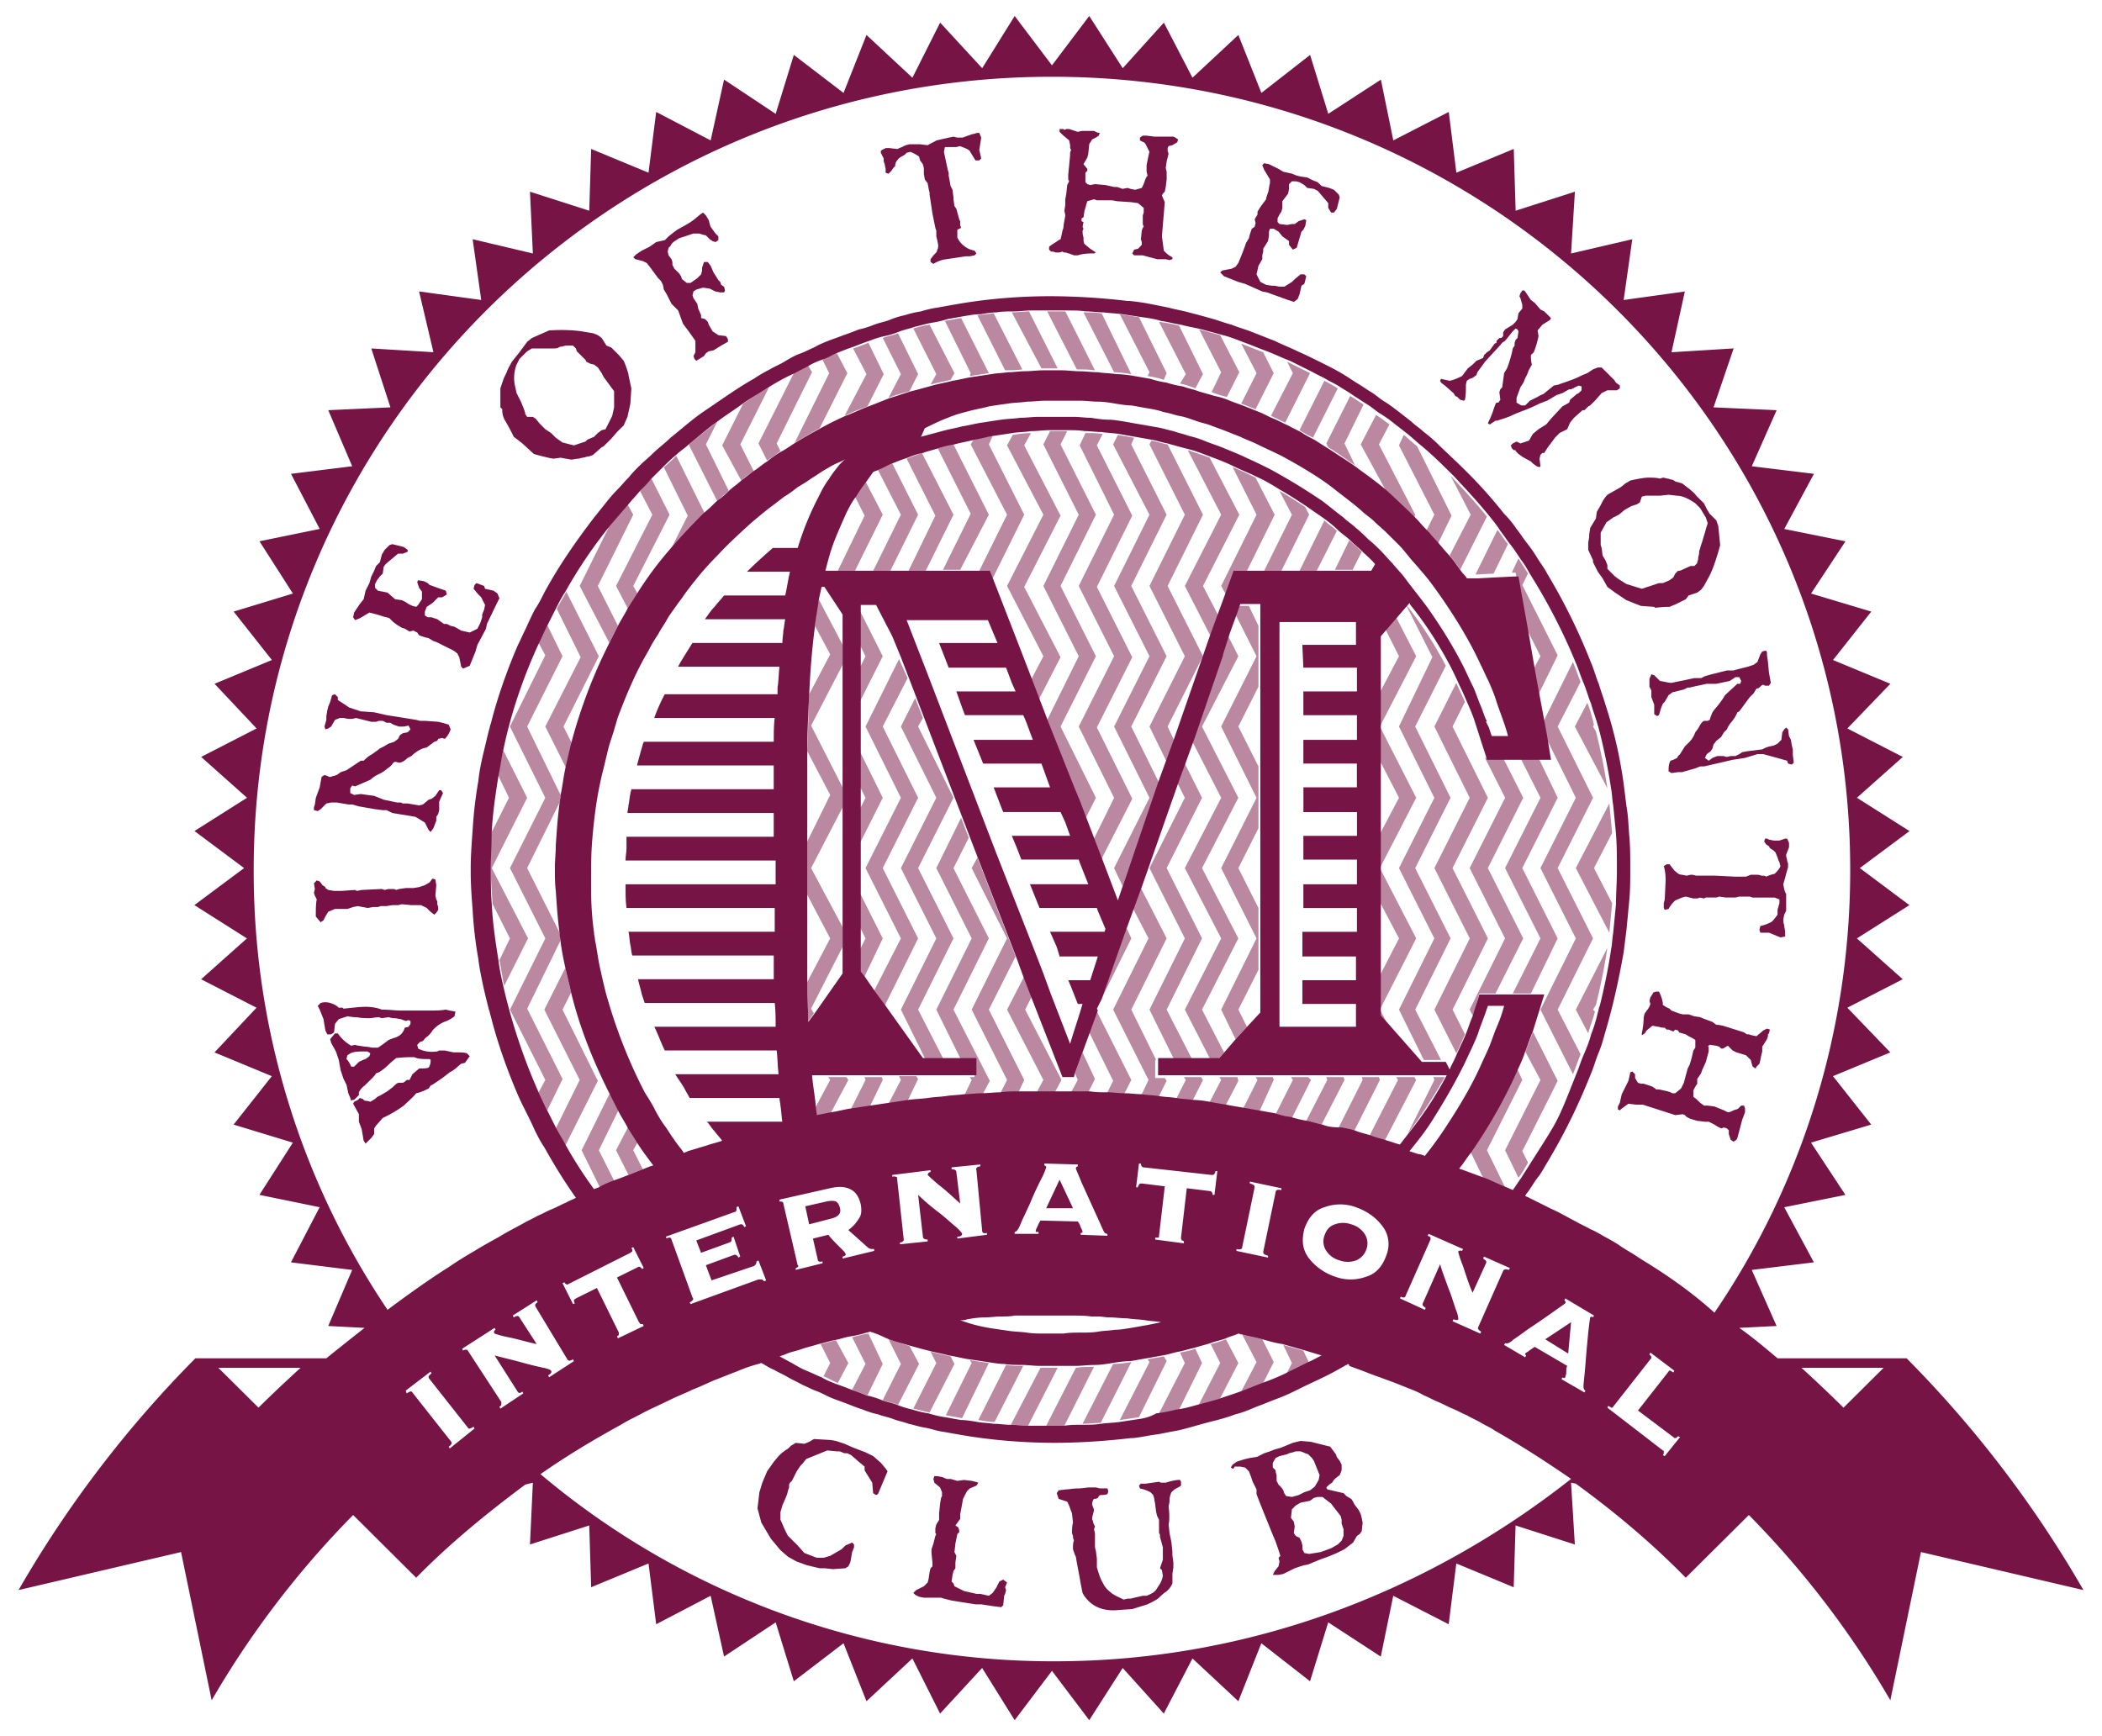<svg xmlns="http://www.w3.org/2000/svg" width="46" height="38" viewBox="0 0 46 38">
    <g fill="none" fill-rule="evenodd">
        <path fill="#771145" fill-rule="nonzero" d="M9.967 22.14l-.021.104a.75.75 0 0 1-.23.124.721.721 0 0 0-.252.187c-.02.042-.062.084-.104.125-.063.042-.084.083-.105.104l-.063.021-.062.062.02.083c.126.063.252.084.419.063l.042-.02h.125l.189.04c.146 0 .23 0 .293.021l.062.063-.104.145-.084.021c-.063.042-.125.125-.251.187a3.846 3.846 0 0 1-.251.187l-.126.084-.041.02-.042.063c-.084.041-.168.083-.272.104-.084.104-.188.187-.272.27a2.662 2.662 0 0 1-.46.27l-.147.167-.042.062v.125c-.02.02-.042.062-.062.083l-.063.062L8 25.03l-.042-.063-.042-.25-.062-.166V24.385l-.126-.229.021-.041.084-.042.041-.041.063.02c.021.021.042.042.063.042.02 0 .042 0 .105.02l.104-.062.042-.041.084-.042.104-.062c.042-.02.084-.062.147-.104.063-.062.104-.104.146-.104h.084c.042-.02.063-.042.084-.062h.062l.063-.125.147-.125c.083 0 .146 0 .209-.02a.278.278 0 0 0 .042-.167l-.021-.02c-.147 0-.251 0-.335-.042-.105 0-.23 0-.398.02-.02.021-.083.063-.167.146a1.206 1.206 0 0 1-.21.166l-.062.021c-.02.042-.063.083-.104.125l-.147.145a.39.39 0 0 0-.125.146v.062l-.105.104c-.021 0-.042 0-.063.021l-.02-.062-.043-.104-.041-.187-.063-.125-.063-.187-.02-.104-.022-.125-.063-.187-.104-.187-.021-.083.105-.125h.062a.891.891 0 0 0 .293.27l.084-.02c.042.02.104.02.21.04.083 0 .146.022.166.022h.126c.063-.042.125-.083.23-.167l.105-.041a.401.401 0 0 0 .167-.083.335.335 0 0 0 .084-.146l.083-.02.042-.063v-.062l-.042-.021-.062.02c-.042-.02-.063-.02-.105-.041-.042 0-.084-.02-.146-.02-.063 0-.105-.022-.126-.022l-.146.021-.063-.02c-.084 0-.147.02-.21.02-.062 0-.167 0-.271-.02-.105 0-.189-.021-.21-.021l-.188.062-.083.104-.021.187-.063.042h-.084l-.042-.084-.042-.25-.083-.207-.042-.083.063-.063a.357.357 0 0 1 .209 0c.063.021.125.042.188.104h.084l.02.021c.19-.02.356-.041.482-.041s.251.02.356.062c.167 0 .313.02.397.02H9.423c.104 0 .209 0 .334-.02l.084.02.126.022zm-2.385 1.04c.02.02.062.062.104.166h.063l.105-.104c.041-.021.083-.042.146-.063l.084-.062.02-.063-.062-.041c-.147 0-.251 0-.314.02-.02 0-.063.021-.125.063l-.021.083zM8.418 19.478l.084-.02h.126l.041.02.063-.02.147-.021h.167l.126-.021.125-.042.105-.062.062-.083.063.02.021.125-.02.229.02.083.021.042v.062l.021.062v.063l-.042.062-.042.042a.913.913 0 0 1-.167-.146l-.126-.062h-.209l-.209-.02-.084.02h-.125l-.126.02h-.125l-.063.021h-.105l-.125.021-.21-.041-.104.02-.125.042H7.33l-.147.062-.063.104-.042.084-.062.041-.105-.125c0-.145 0-.29.021-.374l-.042-.083-.02-.062.02-.084-.02-.124.062-.063.063.021.063.083.062.042v.02l.063.042.126.021h.167l.293-.02.042.02.104-.02.44-.022.062.021zM9.862 15.964a.553.553 0 0 1-.126.208l-.062-.02-.084.02-.021.042-.063.02-.167.125-.084.021a.753.753 0 0 0-.25.167l-.084.041c-.063.062-.126.104-.189.104l-.083-.02-.042.02a.354.354 0 0 1-.126.125.73.73 0 0 1-.188.125.73.73 0 0 0-.188.124l-.335.146-.063-.02-.042.061v.104l.084.042.146-.02.293.04.21.084.292.062h.084l.042.021h.105l.25.042.084-.021.126-.104.063-.02.083-.063.084-.125h.042l.042.062-.084.188v.187l-.021.083-.042.062v.083l-.063.167-.062.083-.042-.042-.084-.166c-.105-.062-.167-.104-.21-.125l-.501-.083-.126-.062h-.083l-.168-.021-.355-.062-.147-.042h-.084l-.25-.042h-.126l-.105.021-.125.125-.063.041-.084-.02v-.063l.021-.062.021-.146.084-.228.042-.229.062-.042.063.021.042.021c.02 0 .042 0 .084-.02.042 0 .062-.022.083-.022l.084-.062.126-.042.313-.208h.063c.042-.041.105-.103.188-.145.084-.062.147-.104.168-.125l.083-.041.105-.063.126-.041.083-.063.042-.083.063-.041.105-.021.062-.063-.042-.083-.104.021h-.105l-.125-.042-.063-.041H8.46l-.083-.042h-.084l-.063.021h-.104l-.335-.083-.084.02h-.084l-.104-.02h-.084l-.104.041-.084.146-.063.042-.063.02-.02-.062.041-.146v-.083l.021-.124.021-.084.042-.104.042-.145.063-.021.062.062v.063l.251.166.126.042.125.041.293.021.272.062.649.104.083.021h.105l.293.021.084.02.146.042.042.104zM9.234 13.116V12.95l-.062-.084-.042-.124.02-.042.126.02.084.042.042.042.355.125.021.083-.104.062H9.59l-.126.125-.125.083-.042.104v.083l.063.042h.084l.125.041.146.104h.063l.084.042.084.02.146.084.188.042.168-.084.062-.124.042-.125v-.062l.042-.104.021-.104-.084-.167-.062-.062-.105-.125.02-.083.043-.042.167.063.021.062.188.042.084.062.042.104-.063.125-.21.436-.02.104-.188.354-.042.145-.126.312-.146.063-.042-.042-.02-.104-.022-.104-.042-.083-.083-.062-.21-.104-.167-.084-.063-.02-.104-.063-.084-.02-.125-.042-.042-.062-.084-.042-.084.02-.104-.062-.063-.02-.105-.063-.083-.062-.084-.083c-.042-.021-.084-.021-.146-.042a2.646 2.646 0 0 0-.21-.062l-.083-.021-.21.125-.104.041-.042-.062.021-.104.125-.187.084-.104.042-.187.042-.083.042-.084.042-.145.062-.125.042-.104.084-.083.042-.166.062-.104.105-.104.063-.021.25.062.085.063v.041l-.105.042H8.71l-.272.229-.042.062-.02.145-.063.063-.063.083-.042.083v.083l.063.063.105.02.104.021.168.146.146.02.084.042.062.042.084.041.084.021.042-.041.083-.125z"/>
        <path fill="#761445" fill-rule="nonzero" d="M11.536 7.481l.104-.083.377-.166c.334-.021.565 0 .711.02l.251.042.105.042.083.062.105.166.105.042.167.166.105.125c.02.042.062.146.104.291v.02l.063.292-.021.333-.063.29-.083.188-.147.145-.125.146-.168.166-.042.021-.188.166a.39.39 0 0 1-.146.042c-.042.02-.105.02-.168.042-.062 0-.125.02-.167.02l-.23-.041-.147.02c-.042 0-.125-.02-.209-.041-.084-.02-.167-.042-.23-.062l-.251-.23-.105-.082-.083-.063a4.282 4.282 0 0 0-.189-.353.441.441 0 0 1-.062-.25l-.042-.041v-.104-.083V8.5l.063-.187c.02-.063.062-.125.083-.187.021-.063.063-.125.105-.208l.084-.104.083-.104.168-.229zm.543.146h-.439l-.104.062-.168.166-.063.125a.818.818 0 0 0-.041.437l.041.187.084.166c.021.042.042.104.063.146.02.062.042.104.042.145l.042.063h.125l.063.041.084.104.125.125.126.083.104.104.147.104.25.063.252-.084.042-.041L13 9.56l.084-.083.083-.062.084-.02.105-.209.041-.083.042-.187v-.354l-.23-.312-.042-.083-.083-.124L13 7.98l-.084-.02-.083-.042-.021-.042-.189-.187-.02-.062-.063-.063h-.105c-.042 0-.084 0-.125.021-.063 0-.084.02-.084.02-.021.022-.084.022-.147.022zM15.26 6.088l.083-.083.021-.083v-.063l.042-.124h.084l.062.083.063.145.105.167.042.041.02.063.063.041.021.083-.02.042h-.084l-.105-.02-.126-.063-.146-.021-.147.042-.062.041-.021.083.02.063.084.125.021.103.063.146v.062l.084.021.063.063.02.062.084.145.063.042.063.042.167.02.042.063v.062l-.147.083-.167.104-.105.021-.062.042-.042.062-.168.104-.041-.042-.021-.062.042-.083v-.25l-.147-.208-.125-.166-.105-.291-.146-.145-.042-.084-.063-.124-.063-.104-.02-.104-.043-.084-.062-.062-.168-.229-.083-.104-.084-.041-.167-.042-.042-.041.063-.063.125-.083.167-.083.147-.104.188-.042.084-.083.104-.083.084-.062.188-.104.105-.063.084-.062.125-.104.063-.042.063.063.062.104.021.083.021.062.105.146.063.062v.083l-.063.042-.063-.02-.063-.042-.041-.042-.042-.042-.084-.02-.063-.021h-.125l-.314.104-.063.041-.063.042-.041.042-.021.041-.042.042-.021.083.02.083.064.083.02.063v.062l.042.083.105.104.042.063.02.062.105.083h.084zM20.95 5.028v.166a.453.453 0 0 0 .146.187.473.473 0 0 0 .23.104l.042.063-.042.041-.104.02h-.084l-.418.063a.666.666 0 0 0-.293.104l-.063-.041v-.063c.02-.02.042-.062.084-.104.042-.041.062-.062.062-.104.021-.02.021-.062.021-.104l-.02-.104-.021-.083V5.05l-.021-.063-.063-.312-.063-.416v-.041l-.02-.083-.022-.125-.063-.083-.02-.125v-.104c0-.042-.021-.083-.021-.104l-.063-.083-.021-.083a.85.85 0 0 0-.188-.104l-.084.02-.042.042c-.063.042-.125.063-.146.104a.188.188 0 0 0-.063.146l-.042.041-.042.063-.062.062-.063-.02v-.084l-.021-.104-.021-.062v-.063l-.063-.124v-.042c.042-.042.084-.042.105-.062h.083l.168.02c.02 0 .042-.02.104-.041l.084-.042.084-.02H20.134l.167.02c.105-.062.168-.083.189-.104l.272-.062.104-.02.084.02h.104c.021 0 .063-.02.126-.042.063-.02.105-.041.146-.041.042-.021.063-.021.105-.021l.042.104-.042.27.042.187-.042.042h-.084c-.062-.104-.104-.166-.125-.208-.042-.042-.105-.062-.21-.104 0 0-.02 0-.083.02h-.167-.084l-.021.105.084.395.02.062v.063l.042.228.042.083.021.167v.041l.021.146.042.062.063.229.02.042v.083l.021.062-.083.042zM23.858 4.05l.104-.02.23.02.189.042h.063l.125.042.105-.021.062.02.105.021.146-.041a1.01 1.01 0 0 0 .063-.146.338.338 0 0 1 .063-.124l-.021-.084v-.145l.042-.208.02-.083-.062-.125c-.02-.042-.042-.083-.063-.083l-.083-.042v-.062l.062-.042h.084l.167.021h.419l.042.02.062.042-.02.063-.105.062-.084.021-.02.042v.062l.02.062-.02.084-.022.083-.02.145.02.083v.167l-.02.166-.021.104-.042.042-.021.041.063.146-.063.748.02.146.022.166a.576.576 0 0 0 .188.146v.041l-.063.021-.084-.02h-.188l-.314-.084h-.188l-.042-.041.042-.084.084-.02.083-.084v-.062l-.02-.062.02-.187.021-.063.021-.02-.02-.063v-.187l.02-.063V4.55l-.125-.104-.147-.021-.313-.021-.105-.02h-.335l-.063-.022-.146.042-.02.062-.022.084-.02.062-.022.145-.042.021v.063l.042.02-.02.104.02.042-.02.042c0 .041 0 .083.02.145 0 .062 0 .104.021.146l.126.104.063.041.062.042-.042.02c-.104 0-.23 0-.355.042h-.084c-.042-.02-.063-.02-.105-.041-.02 0-.062-.021-.083-.021-.021 0-.042 0-.063-.021l-.063.02h-.083l-.063-.02H23l-.042-.042v-.062c.042-.042.126-.083.21-.146l.041-.02.021-.084.021-.103.021-.063c0-.062.02-.145.042-.27l-.021-.104.02-.125v-.125l.022-.124.02-.188.042-.083-.02-.041v-.104l.041-.416v-.062l.021-.063-.02-.041v-.063l-.022-.104-.146-.124-.063-.063v-.062h.084l.02.02.043-.02h.062l.189.062.083-.02h.272l.084.04h.042l-.021.063-.063.042-.083.041-.063.104-.021.208-.021.084-.084.145.084.104v.042l-.042.041v.208l.042.042.063.02zM28.167 4.924l.105-.021h.063l.083-.062.126-.042.042.02-.021.126-.042.083-.042.041-.104.354-.084.041-.084-.104v-.083l-.146-.104-.084-.104-.105-.062h-.083l-.021.062v.083l-.021.125-.105.167v.062l-.02.083v.083l-.084.146-.042.187.084.166.125.063.126.02h.062l.105.021h.105l.167-.104.063-.062.125-.104h.084l.042.042-.042.166-.063.041-.042.188-.042.104-.083.062-.126-.042-.46-.166-.105-.02-.376-.167-.147-.042-.313-.124-.084-.084.042-.041.104-.021.105-.02.084-.042.062-.084.084-.207.063-.167.02-.062.064-.104.02-.083.042-.125.063-.042.021-.083-.02-.083.062-.104v-.062l.063-.104.062-.083.063-.084c0-.041.021-.083.042-.145.02-.063.02-.125.042-.208v-.083l-.126-.208-.042-.104.042-.042.105.021.21.104.104.062.188.042.105.042.083.02.147.021.125.063.105.041.084.083.167.042.104.041.105.104.021.063-.063.25-.063.082h-.062l-.063-.103v-.104l-.23-.27-.084-.042-.146-.021-.063-.063-.105-.062-.083-.02h-.084l-.063.062v.104l-.02.104-.126.166v.146l-.021.083-.042.062-.042.083v.083l.042.042.167.02zM33.188 8.812l.105.062h.084l.104-.104.168-.083c.062-.041.125-.062.125-.062l.23-.187.105-.021c.042-.021.125-.042.23-.083.125-.042.21-.084.293-.125l.104-.042.126-.083.105-.041h.083l.126.124.062.063.084.083.042.062.084.063V8.5l-.063.042h-.21l-.125.062-.146.166-.105.104-.042.021-.083.083h-.042l-.188.167-.084.104-.063.145-.167.083-.063.063c-.042.041-.084.104-.146.187a1.41 1.41 0 0 0-.126.187h-.042l-.042.041-.02.084.02.166-.02.02-.063-.02-.084-.062-.042-.042-.188-.104-.084-.062-.063-.063v-.02h-.041l-.042-.042-.021-.062.042-.042.083-.042.084.042.188-.062.084-.146.125-.104.168-.104.104-.125.251-.27.147-.083.02-.062.147-.125.042-.021.063-.062v-.084l-.063-.02-.167.083h-.042l-.147.083-.125.042-.21.124-.167.063a3.415 3.415 0 0 1-.272.124c-.104.042-.23.084-.355.146-.147.062-.251.083-.293.104h-.042l-.125.083-.042-.02c.02-.063.062-.125.104-.25.042-.125.063-.187.084-.208h.042l.042-.062-.021-.167.02-.062.042-.042.042-.312.063-.104c.063-.166.105-.312.126-.436l.041-.063v-.062l.021-.062.042-.042.021-.146-.02-.041-.043-.02-.062.061-.168.208-.063.042c-.083.104-.209.229-.376.416l-.167.229-.021.062-.084.062-.063.021-.063.042-.02.083c0 .125 0 .229-.021.333l-.021.02-.084-.02-.063-.063-.042-.02-.041-.063-.189-.166-.083-.063-.021-.041.02-.042.189.042c.104-.021.188-.063.272-.104l.125-.167.105-.083.084-.083.146-.062.021-.063.063-.062.063-.042.104-.145.042-.021V7.46l.063-.062h.042l.041-.042v-.083l.042-.062.168-.104.062-.062.042-.063.021-.125.084-.104V6.67l-.042-.145-.021-.042.021-.062.042-.063h.042l.02.021.126.187.084.063.125.145.084.042.146.145-.02.042-.168.104-.104.125.02.124a1.95 1.95 0 0 1-.104.354l-.063.062c0 .063 0 .125.021.208-.02.042-.063.104-.084.167-.02.062-.062.124-.083.187-.021.062-.063.104-.084.145l-.084.229v.104zM37.56 11.39l.043.125.041.416c-.083.312-.167.54-.23.665l-.125.229-.063.083-.084.062-.188.063-.063.083-.209.104-.146.062c-.042 0-.147 0-.314.021l-.021-.02-.293-.022-.314-.124-.25-.167-.168-.124-.105-.188-.104-.145-.105-.208v-.042l-.105-.228v-.146c0-.041.021-.104.021-.166 0-.063.021-.125.021-.167l.126-.207.02-.146c.022-.042.063-.104.105-.187a.725.725 0 0 1 .126-.187l.293-.167.104-.083.105-.062c.188-.042.314-.063.397-.063.084 0 .168 0 .251.021l.063-.02c.042 0 .084.02.105.02.02 0 .062.021.083.021.021 0 .063.02.084.042l.147.041c.062.042.104.083.167.125.042.042.104.083.146.146l.168.166.062.125.063.104.147.145zm-.313.478c.02-.062.042-.145.063-.208.02-.083.041-.145.062-.208l-.041-.124-.126-.208-.105-.104c-.146-.104-.292-.166-.397-.166l-.188-.021-.189.02h-.313l-.084.021-.042.125-.063.042-.125.041-.147.083-.125.104-.126.063-.146.104-.126.228v.27l.021.063.021.166.063.104.042.104v.083l.167.167.084.062.167.104.335.104.376-.125h.084l.147-.062.083-.062.042-.084.063-.062h.042l.23-.104h.083l.063-.062c0-.042.021-.063.021-.104 0-.042.021-.083.021-.125 0-.062.021-.083.021-.083 0-.02.02-.083.042-.146zM36.515 16.88c0-.084 0-.146.041-.23l.063-.02.084-.042.02-.041.043-.042.104-.166.063-.063a.583.583 0 0 0 .167-.25l.063-.082c.042-.084.084-.146.126-.167h.083l.042-.02c.021-.063.042-.125.063-.167.02-.041.084-.104.146-.187a1.41 1.41 0 0 0 .126-.187l.272-.25h.063l.02-.062-.041-.083h-.084l-.125.083-.293.062h-.21l-.292.063-.084.02h-.042l-.084.042-.25.062-.084.063-.084.145-.042.042-.042.104-.042.145-.041.021-.063-.041v-.208l-.063-.167V15.112l-.042-.083v-.167l.042-.104.063.021.125.125c.126.02.189.042.251.042l.502-.104h.147l.084-.042.146-.042.335-.083h.146l.063-.02.251-.063.126-.042.083-.062.063-.166.042-.063.084-.02.02.041v.063l.021.145.021.229.042.229-.042.062h-.083l-.042-.02c-.021 0-.042.02-.063.04-.02.022-.042.042-.084.042l-.062.104-.084.083-.23.312-.042.021a.777.777 0 0 1-.126.208.58.58 0 0 0-.104.166l-.063.063-.063.104-.104.083-.063.083-.021.083-.042.063-.084.062-.041.083.083.062.084-.062.105-.041h.125l.084.02.083-.02h.105l.084-.042.063-.042.104-.02.335-.042.084-.042.062-.02.105-.021.084-.042.083-.083.021-.166.042-.063.042-.041.042.041.02.146.042.083.021.125.021.083v.125l.021.166-.042.042-.083-.021-.021-.063-.293-.083-.23-.062h-.126l-.272.083-.272.042-.627.145h-.084l-.105.042-.292.083h-.084l-.147.02-.062-.04zM37.059 19.665l-.168-.041c-.104.02-.167.062-.23.083a.731.731 0 0 0-.146.187l-.084.02-.021-.04v-.105l.021-.083.02-.416c0-.145-.02-.25-.041-.312l.063-.041h.063c.02.02.041.062.083.104.021.041.063.062.084.083a.16.16 0 0 0 .105.042l.104.02.084-.02h.042l.083.02H37.54l.418.021h.251l.105-.041h.125c.021 0 .063 0 .105.02.042 0 .084 0 .105.021l.104-.041.084-.021c.042-.042.104-.104.125-.167l-.02-.083-.021-.041a1.427 1.427 0 0 0-.063-.167c-.021-.041-.063-.062-.126-.104l-.02-.041-.063-.042-.042-.062.02-.063h.042l.042.021.105.021h.125l.126-.042h.042c.02.042.042.084.042.104v.084l-.063.166c0 .02 0 .041.02.104 0 .041.022.083.022.083v.083l-.042.146-.021.083-.042.145c.021.125.042.188.063.208v.375l-.042.083-.02.104c0 .02 0 .083.02.125 0 .062.02.103.02.145v.104l-.104.02-.25-.103h-.189l-.02-.063.02-.083a.91.91 0 0 0 .23-.083c.042-.02.084-.083.147-.166v-.083c0-.021 0-.042.02-.084 0-.041.021-.062.021-.083v-.041-.042l-.104-.041h-.481l-.063-.021h-.23l-.084.02H37.77l-.147-.02-.062.02h-.23l-.042.021-.084-.02-.063.02h-.083zM37.393 22.909v.104l-.062.229-.084.187-.021.062-.084.125v.104l-.042.062-.041.083v.146c.041.02.083.062.125.104.042.041.084.062.105.083h.083l.147.02.209.084.084.042c.042 0 .083-.021.125-.042.042-.02.084-.02.105-.042l.063-.062h.062l.021.062v.084l-.062.166-.105.395-.021.042-.063.041-.063-.041-.041-.125v-.083l-.042-.042-.063-.02-.063.02-.083-.042-.063-.041-.126-.063h-.083l-.168-.02-.146-.042-.084-.041-.042-.042-.042-.02-.167.02-.711-.229h-.147l-.167-.02c-.084.062-.146.103-.188.145l-.042-.02v-.063l.042-.083.042-.187.146-.292.042-.187.042-.02.062.062v.083l.063.104.063.02h.063l.188.063.063.042.02.02h.063l.189.042.062.02.042.022h.063l.126-.104.062-.125.084-.312.042-.083c.02-.062.042-.125.063-.229l.02-.083.042-.062v-.167l-.062-.041-.084-.042-.063-.041-.146-.042-.021-.042-.063-.02-.042.041-.104-.041h-.042l-.042-.042c-.042 0-.084 0-.126-.02-.062 0-.104-.022-.146-.022l-.126.104-.041.063-.063.041v-.041a1.82 1.82 0 0 0 .042-.354l.02-.083c.022-.02.042-.062.063-.083.021-.02.021-.042.042-.062 0-.021.021-.042.021-.063l-.02-.062.02-.083.042-.063.02-.041.064-.021h.062c.021.042.063.125.084.25v.041l.063.042.084.041.041.042c.063.02.147.062.251.083h.126l.125.042.126.02.105.042.167.062.084.063h.042l.104.02.398.125.062.021.063.042h.042l.063.02.104.021.147-.125.083-.041.063.02-.02.084-.022.02v.042l-.02.063-.105.166v.104l-.021.083-.021.104-.02.083-.064.063-.02.041-.063-.041-.021-.063-.021-.083-.105-.104-.209-.062-.084-.042-.104-.104-.105.062h-.042l-.042-.041-.062-.02-.147-.022-.042.042h.021z"/>
        <path d="M27.268 12.492h.397l.607-1.227-.272-.52a6.576 6.576 0 0 0-.523-.29l.418.81-.627 1.227zM28.042 12.492h.397l.544-1.102a2.99 2.99 0 0 0-.418-.291l.084.166-.607 1.227z"/>
        <path d="M26.305 12.825l.335.644.168-.457-.105-.187.774-1.56-.523-1.04c-.167-.062-.335-.145-.502-.207l.648 1.247-.795 1.56zM23.251 23.574l-.69-1.767-.147.291.795 1.539-.146.27h.397l.147-.27-.063-.146-.021.083h-.272zM24.757 11.265l-.774 1.56.774 1.538-.774 1.539.774 1.56-.67 1.31.357.935.104-.312L24.36 19l.774-1.539-.774-1.559.774-1.539-.774-1.538.774-1.56-.774-1.538.104-.208c-.125-.021-.25-.021-.376-.042l-.126.25.795 1.538z"/>
        <path d="M25.531 12.825l.774 1.538-.774 1.539.147.312.795-2.287-.565-1.102.795-1.56-.732-1.414c-.147-.041-.293-.083-.46-.124l.774 1.538-.754 1.56z"/>
        <path d="M25.531 11.265l-.774 1.56.774 1.538-.774 1.539.607 1.227.167-.458-.376-.769.774-1.539-.774-1.538.774-1.56-.774-1.538.042-.083c-.126-.021-.23-.042-.356-.063l-.063.146.753 1.538zM29.004 23.574h-.397l.02.063-.418.831c.126.021.23.042.356.083l.46-.894-.02-.083zM10.762 19l.774 1.539-.523 1.04c.167.81.439 1.6.774 2.328l.146-.27-.774-1.539.774-1.56L11.16 19l.774-1.539-.774-1.559.774-1.539-.146-.27a12.683 12.683 0 0 0-.774 2.329l.523 1.04L10.762 19z"/>
        <path d="M11.536 15.902l.732 1.497c.02-.187.063-.395.104-.582l-.46-.915.774-1.539-.523-1.06-.188.374.335.686-.774 1.539zM29.778 23.574h-.397l.02.063-.501.977c.104.02.23.062.334.083l.544-1.081v-.042z"/>
        <path d="M12.31 15.902l.188.374c.188-.77.481-1.497.837-2.204l-.628-1.247.67-1.352a10.21 10.21 0 0 0-1.005 1.477l.712 1.413-.774 1.539zM13.858 12.825l.104.187c.21-.333.44-.645.69-.936l.398-.81-.523-1.061c-.083.083-.188.166-.272.27l.398.79-.795 1.56zM29.213 12.492l.314-.644a2.646 2.646 0 0 0-.272-.23l-.44.874h.398z"/>
        <path d="M13.084 12.825l.439.873c.063-.125.146-.25.21-.374l-.252-.5.795-1.559-.272-.52c-.083.105-.167.188-.25.292l.125.228-.795 1.56zM30.531 13.47l.46.893-.794 1.539.795 1.56L30.197 19l.795 1.539-.795 1.559.146.27.732.832h.084l-.544-1.102.774-1.56L30.615 19l.774-1.539-.774-1.559.774-1.539-.586-1.164-.02-.02-.252.29zM30.573 23.574h-.397l.02.063-.585 1.164c.104.042.23.062.335.104l.648-1.268-.02-.063zM31.347 23.574h-.397l.042.063-.712 1.372c.084.02.189.062.272.083.084-.083.147-.187.21-.27l.585-1.185v-.063z"/>
        <path d="M31.766 17.461L30.992 19l.774 1.539-.774 1.559.564 1.102h.063l.084.166c.063-.104.105-.208.146-.312l-.48-.956.773-1.56L31.368 19l.774-1.539-.774-1.559.481-.956c-.062-.125-.125-.25-.188-.396l-.67 1.331.775 1.58zM23.983 11.265l-.774 1.56.774 1.538-.774 1.539.774 1.56-.23.457.168.436.439-.894-.774-1.559.774-1.539-.774-1.538.774-1.56-.774-1.538.125-.27c-.125 0-.25-.021-.376-.021l-.147.29.795 1.54zM20.364 29.583c-.146-.041-.293-.083-.46-.125l.188.375-.46.894c.104.041.23.062.335.104l.502-.998-.105-.25z"/>
        <path d="M23.21 11.265l-.796 1.56.795 1.538-.481.936.167.437.69-1.393-.773-1.539.774-1.56-.774-1.538.146-.291c-.146 0-.272 0-.418.02l-.147.27.816 1.56zM25.113 29.77c-.126.021-.23.042-.356.063v.02l-.67 1.31c.147-.02.273-.02.42-.041l.648-1.269-.042-.083zM21.222 29.77c-.147-.02-.293-.062-.44-.083l.084.146-.544 1.06c.126.02.23.042.356.083l.565-1.143-.021-.063zM17.958 29.417c-.125.041-.23.062-.355.104l.146.312-.084.145c.105.063.21.104.335.146l.146-.291-.188-.416zM18.649 29.25c-.126.021-.23.063-.356.084l.25.499-.23.436c.105.042.21.083.336.125l.292-.561-.292-.583zM18.44 20.747l-.691 1.351.063.104.627-.894zM18.167 19l.272-.54v-.79L17.75 19l.69 1.33v-.79zM23.941 29.916l-.648 1.289c.125 0 .272 0 .397-.02l.67-1.31c-.147 0-.272.02-.419.04zM21.64 29.833l-.607 1.206c.126.02.23.041.356.041l.607-1.206c-.105 0-.23-.02-.356-.041zM22.372 29.916l-.627 1.227c.125.02.25.02.376.02l.649-1.247h-.398zM20.092 15.902l.774 1.56-.67-1.747zM23.167 29.937l-.648 1.247h.397l.649-1.268c-.147.02-.272.02-.398.02zM19.674 23.574h-.398l.021.063-.293.603c.147-.021.272-.042.419-.063l.272-.52-.021-.083zM19.444 29.292a2.561 2.561 0 0 1-.356-.145c-.021 0-.063.02-.084.02l.335.645-.335.686c.105.042.23.083.335.104l.397-.79-.292-.52zM22.038 11.265l-.774-1.538.062-.104c-.146.02-.293.062-.439.104v.02l.774 1.54-.607 1.226h.398l.586-1.248z"/>
        <path d="M22.414 11.265l-.711 1.435.418 1.081.293.562-.042.062.168.437.272-.52-.795-1.539.795-1.56-.795-1.538.125-.229-.418.063-.084.187.774 1.56zM22.038 22.098l.355-.707-.167-.457-.586 1.164.774 1.539-.146.29h.397l.147-.27-.774-1.559zM25.531 19l.774 1.539-.774 1.559.565 1.102h.398l-.565-1.102.795-1.56L25.929 19l.795-1.539-.649-1.268-.167.478.397.79z"/>
        <path d="M24.757 22.098l.565 1.102h.377l-.544-1.102.774-1.56L25.155 19l.774-1.539-.167-.332-.795 2.266.564 1.144zM34.862 17.461L34.088 19l.774 1.539-.774 1.559.502.977c.063-.145.105-.312.167-.457l-.272-.52.69-1.351c.022-.104.022-.23.043-.333L34.485 19l.733-1.414c-.021-.104-.021-.229-.042-.333l-.69-1.351.271-.52a2.956 2.956 0 0 0-.167-.457l-.502.977.774 1.56z"/>
        <path d="M25.155 23.637l-.774-1.539.774-1.56-.356-.686-.167.458.125.229-.67 1.351-.083.229.753 1.497-.167.312c.125 0 .251.02.377.02l.188-.311zM30.992 11.265l-.021.063c.083.083.167.166.25.27l.168-.333-.774-1.538.105-.229c-.105-.083-.189-.146-.293-.229l-.23.437.795 1.56z"/>
        <path d="M31.473 11.868c.083.104.167.187.25.291l.44-.894-.44-.852c-.23-.229-.48-.458-.71-.665l.753 1.517-.293.603zM34.088 14.363l-.44.894.105.562.67-1.352a11.028 11.028 0 0 0-.984-1.913l-.125.25.774 1.56zM27.874 23.637l-.334.686c.125.02.23.041.355.062l.377-.748-.042-.063h-.397l.041.063zM32.038 12.575h.25l.482-.977a2.976 2.976 0 0 1-.23-.312l-.586 1.164c.02.042.063.084.084.125zM26.305 15.902l.795 1.56L26.305 19l.795 1.539-.795 1.559.482.936.25-.291-.313-.645.774-1.56L26.724 19l.774-1.539-.774-1.559.774-1.539-.46-.914-.168.457.23.457zM33.084 12.534l.146-.312c-.084-.104-.146-.208-.23-.333l-.314.645h.398zM23.837 22.576l-.168.458.293.603-.146.29c.125 0 .25 0 .376.022l.147-.292-.502-1.08zM15.678 10.974l-.628-1.247c-.083.083-.188.145-.272.228l.628 1.269c.084-.083.188-.167.272-.25zM20.49 22.098l.774-1.56L20.49 19l.543-1.102-.167-.437L20.092 19l.774 1.539-.774 1.559.565 1.102h.376z"/>
        <path d="M22.038 23.637l-.774-1.539.774-1.56L21.264 19l.125-.229-.167-.436-.356.665.774 1.539-.774 1.559.774 1.539-.167.312c.125 0 .272-.021.397-.021l.168-.291zM26.682 23.574h-.397l.02.063-.23.457c.126.02.251.042.377.042l.272-.52-.042-.042zM20.803 8.313c.147-.02.293-.063.44-.083l.042-.063-.565-1.143a2.2 2.2 0 0 0-.356.083l.544 1.06-.105.146zM19.904 8.542c.146-.042.293-.084.46-.125l.126-.25-.503-.998c-.104.021-.23.063-.334.104l.439.894-.188.375zM18.962 8.874c.168-.062.314-.124.482-.187l.271-.54-.397-.79c-.105.041-.23.083-.335.103l.335.687-.356.727zM22.77 8.063l-.649-1.226c-.125 0-.25.02-.376.02l.627 1.227c.147 0 .272 0 .398-.02zM21.64 8.167c.126-.02.251-.041.356-.041l-.607-1.206c-.125.02-.25.041-.356.041l.607 1.206zM16.494 10.288c.083-.062.188-.145.293-.208l-.189-.353.774-1.539c-.188.104-.355.187-.544.291l-.627 1.248.293.561zM27.498 23.637l-.042-.063h-.377l.042.063-.293.561c.126.02.251.042.356.062l.314-.623z"/>
        <path d="M15.95 10.746c.083-.084.188-.146.272-.23l-.398-.79.46-.914c-.209.125-.397.27-.585.416l-.251.499.502 1.019zM17.937 9.373c.168-.104.356-.187.544-.27l.46-.936-.292-.561c-.105.042-.21.083-.335.125l.23.436-.607 1.206zM16.975 9.727l.084.166c.104-.062.209-.145.334-.208l.774-1.518-.146-.29c-.105.04-.23.103-.335.145l.084.145-.795 1.56zM27.498 8.957c.105.042.21.084.314.146l.46-.936-.126-.25a5.128 5.128 0 0 0-.502-.207l.23.457-.376.79zM26.828 8.708c.105.042.23.083.335.125l.335-.666-.335-.644c-.167-.063-.314-.104-.481-.167l.418.811-.272.54zM28.126 9.249c.104.062.209.103.313.166l.544-1.081c-.104-.063-.209-.104-.314-.167l-.543 1.082zM29.067 9.79l-.042-.063.523-1.04c-.104-.062-.188-.125-.293-.187l-.544 1.081c.126.063.251.146.356.208zM23.565 8.084l-.649-1.268h-.397l.648 1.247c.126 0 .251 0 .398.021zM26.159 8.48c.126.04.23.062.356.103l.209-.416-.481-.935c-.147-.042-.293-.083-.46-.104l.522 1.06-.146.291zM29.674 10.205c.23.166.46.333.67.52l-.524-.998.335-.645c-.105-.062-.188-.145-.293-.208l-.418.853.23.478zM24.36 8.126l-.67-1.31c-.125 0-.272 0-.397-.02l.648 1.288c.147.021.272.042.419.042zM24.757 8.188c.126.02.251.042.356.062l.042-.062-.649-1.268c-.125-.021-.272-.021-.418-.042l.67 1.31zM25.469 8.313c.125.02.23.041.355.083l.105-.229-.586-1.143c-.146-.021-.293-.063-.418-.083l.606 1.226-.062.146zM11.933 19l.251-.499c.021-.312.042-.624.084-.936L11.536 19l.71 1.435c-.041-.312-.062-.624-.083-.936l-.23-.499zM18.544 11.265l-.272.54a8.575 8.575 0 0 0-.21.687h.273l.606-1.227-.209-.415c-.063.124-.146.228-.209.353l.02.062z"/>
        <path d="M18.711 12.492h.398l.606-1.227-.502-.977c-.041.02-.062.02-.104.042a.747.747 0 0 0-.147.208l.377.727-.628 1.227z"/>
        <path d="M19.485 12.492h.398l.607-1.227-.628-1.247c-.105.041-.21.083-.335.125l.565 1.122-.607 1.227z"/>
        <path d="M20.26 12.492h.397l.607-1.227-.733-1.455c-.104.041-.23.062-.334.104l.69 1.351-.628 1.227zM32.54 19l.774 1.539-.586 1.206h.377l.606-1.206L32.937 19l.774-1.539-.439-.873h-.377l.419.873zM31.954 25.55l.02.041c.168.062.336.125.482.187l-.272-.561c-.084.125-.146.229-.23.333zM13.335 23.907a11.162 11.162 0 0 1-.837-2.204l-.188.374.774 1.539-.712 1.414c.189.332.398.665.628.977.042-.02.063-.02.105-.042l-.398-.81.628-1.248zM33.23 25.778l-.293-.603.774-1.538-.314-.645c-.062.146-.104.291-.167.416l.105.229-.774 1.538.397.811c.021.02.063.02.084.042l.188-.25z"/>
        <path d="M13.753 24.655c-.063-.124-.146-.25-.21-.374l-.438.894.334.666c.105-.042.21-.084.335-.125l-.272-.54.251-.52zM33.67 16.588l.439.873L33.335 19l.774 1.539-.607 1.206H33.795c-.063.27-.146.54-.251.81l.544 1.082-.774 1.538.125.25c.377-.603.712-1.248.984-1.913l-.712-1.414.774-1.56L33.711 19l.774-1.539-.69-1.393.084.52h-.21zM15.699 13.365c.063-.083.146-.166.209-.25h.063l-.147-.29.649-1.31c-.251.229-.502.457-.732.707l-.293.603.25.54zM13.481 20.539l-.502-1.02c0 .313.042.604.063.916l.063.104-.042.062c.02.187.063.395.104.582l.314-.644zM26.515 29.417c-.126.041-.23.062-.356.104l.146.312-.523 1.06c.147-.042.293-.062.46-.104l.482-.936-.21-.436zM27.184 29.23c-.02 0-.042-.021-.084-.021-.083.041-.188.062-.272.104l.272.52-.418.81c.167-.041.314-.103.481-.166l.335-.644-.314-.603zM28.063 29.438a3.361 3.361 0 0 0-.44-.104l.251.52-.23.457c.168-.062.335-.146.502-.208l.126-.25-.21-.415zM18.816 15.361v1.082l.502 1.018-.502.998v1.082l.502.998-.418.873.209.312.606-1.185L18.941 19l.774-1.539-.774-1.559.733-1.476-.168-.478-.355-.687h-.335v.104l.502.998zM25.824 29.604c-.125.02-.23.062-.355.083l.062.146-.606 1.226c.146-.02.293-.041.418-.083l.586-1.143-.105-.229z"/>
        <path d="M20.092 17.461L19.318 19l.774 1.539-.753 1.517.816 1.144h.104l-.544-1.102.775-1.56L19.715 19l.775-1.539-.775-1.559.314-.624-.167-.436-.544 1.06zM18.44 17.253v-.79l-.273-.561.272-.54v-.79l-.69 1.33zM18.9 23.574h-.398l.042.063-.398.748c.147-.02.293-.062.44-.083l.335-.665-.021-.063zM20.448 23.574h-.398l.042.063-.23.478c.146-.02.272-.042.418-.042l.21-.416-.042-.083zM18.44 13.47l-.398-.604h-.063c-.02.084-.042.187-.063.291l.523.998v-.686zM31.766 15.902l.774 1.56L31.766 19l.774 1.539-.774 1.559.272.54c.062-.145.125-.29.167-.436l-.063-.125.774-1.56-.774-1.538.774-1.538-.439-.874h-.042a2.606 2.606 0 0 1-.063-.208l-.25-.478.062-.104c-.063-.145-.105-.29-.167-.436l-.251.561zM12.707 23.637l-.774-1.539.46-.915c-.042-.187-.062-.374-.104-.582l-.733 1.497.775 1.539-.335.686.188.374.523-1.06z"/>
        <path fill="#761445" fill-rule="nonzero" d="M10.782 19.79l.377.749-.23.478c.042.187.063.374.104.561l.523-1.04L10.762 19l.774-1.539-.523-1.04a5.289 5.289 0 0 0-.105.562l.23.478-.376.749c-.021.25-.021.52-.021.79s.02.52.041.79z" opacity=".5"/>
        <path fill="#761445" fill-rule="nonzero" d="M11.159 15.902l.774 1.56L11.16 19l.774 1.539-.774 1.559.774 1.539-.146.27c.062.125.125.27.188.395l.335-.686-.774-1.539.732-1.497c0-.062-.021-.125-.021-.166L11.536 19l.71-1.435c0-.062.022-.124.022-.166l-.732-1.497.774-1.539-.335-.686c-.063.125-.126.27-.188.395l.146.27-.774 1.56z" opacity=".5"/>
        <path fill="#761445" fill-rule="nonzero" d="M11.933 15.902l.46.915c.042-.187.084-.354.126-.54l-.188-.375.774-1.539-.712-1.413c-.062.124-.146.249-.209.374l.523 1.06-.774 1.518zM12.31 22.098l.188-.374a21.816 21.816 0 0 1-.126-.54l-.46.914.774 1.539-.523 1.06c.063.125.126.25.21.374l.71-1.414-.773-1.559zM13.335 14.072l.188-.374-.44-.873.775-1.56-.126-.228-.376.436-.67 1.352.649 1.247zM13.544 24.281l-.188-.374-.628 1.268.398.811c.104-.041.209-.104.313-.145l-.334-.666.439-.894z" opacity=".5"/>
        <path fill="#761445" fill-rule="nonzero" d="M13.962 24.988c-.062-.104-.146-.229-.209-.333l-.272.52.272.54c.105-.04.21-.082.314-.124l-.21-.416.105-.187zM13.481 12.825l.272.52c.063-.104.147-.23.21-.333l-.105-.187.795-1.56-.398-.79a3.205 3.205 0 0 0-.25.27l.271.52-.795 1.56z" opacity=".5"/>
        <path fill="#761445" fill-rule="nonzero" d="M14.653 12.076c.25-.29.502-.582.774-.831l-.628-1.269c-.084.083-.167.167-.272.25l.523 1.06-.397.79zM15.95 10.746l-.502-1.02.25-.498-.627.499.628 1.247c.063-.083.146-.145.25-.228zM16.222 10.517c.083-.083.188-.146.272-.208l-.293-.582.627-1.248a8.399 8.399 0 0 0-.564.354l-.46.915.418.769z" opacity=".5"/>
        <path fill="#761445" fill-rule="nonzero" d="M16.787 10.08c.104-.062.188-.125.292-.208l-.083-.166.774-1.56-.084-.145c-.104.042-.209.104-.314.166l-.774 1.539.189.374zM17.393 9.685c.189-.104.356-.208.544-.312l.607-1.206-.23-.436c-.105.041-.21.083-.314.145l.146.291-.753 1.518zM17.665 18.418v1.164l.502.957-.502.956c0 .291.021.582.021.853l.126-.167-.063-.104.69-1.351v-.437L17.75 19l.69-1.33v-.437l-.69-1.352.69-1.33v-.437l-.523-.998a4.874 4.874 0 0 0-.083.582l.334.624-.46.873c-.02.395-.02.832-.042 1.248l.502.956-.502 1.019zM18.293 29.334c-.105.02-.23.062-.335.083l.21.416-.147.29c.105.042.21.105.314.146l.23-.436-.272-.5zM18.523 23.574h-.397l.041.063-.334.623c0 .063.02.125.02.188l.314-.063.398-.748-.042-.063zM18.816 17.71v.75l.502-.999-.502-1.018v.769l.125.25zM18.335 12.492h.376l.607-1.227-.377-.727c-.083.104-.146.208-.23.332l.21.416-.586 1.206zM19.318 14.363l-.502-.998v.749l.125.25-.125.249v.748zM18.481 9.103c.168-.083.335-.146.502-.208l.356-.707-.335-.686c-.104.042-.209.083-.335.125l.293.561-.48.915zM18.941 20.539l-.125.25v.519l.084.104.418-.873-.502-.998v.748zM19.004 29.188a2.2 2.2 0 0 0-.355.083l.292.582-.292.562c.104.041.209.083.334.125l.335-.687-.314-.665zM19.318 23.637l-.02-.063h-.377l.02.063-.334.665c.146-.02.272-.042.418-.062l.293-.603zM19.904 29.458c-.147-.041-.314-.104-.46-.145l.271.54-.397.79c.105.042.23.063.335.105l.46-.895-.21-.395zM19.444 8.708c.146-.062.313-.104.46-.146l.188-.374-.44-.894c-.104.042-.23.062-.334.104l.397.79-.271.52z" opacity=".5"/>
        <path fill="#761445" fill-rule="nonzero" d="M19.715 17.461L18.941 19l.774 1.539-.606 1.185.23.332.753-1.517L19.318 19l.774-1.539-.774-1.559.544-1.06-.188-.416-.733 1.476zM19.715 23.637l-.271.52c.146-.021.271-.042.418-.063l.23-.478-.042-.063h-.376l.041.084zM19.109 12.492h.376l.607-1.227-.565-1.122c-.104.041-.209.083-.314.145l.502.977-.606 1.227z" opacity=".5"/>
        <path fill="#761445" fill-rule="nonzero" d="M19.883 12.492h.376l.607-1.227-.69-1.351c-.105.041-.23.083-.335.125l.628 1.247-.586 1.206zM20.364 8.417c.146-.042.293-.063.44-.104l.083-.146-.544-1.06a2.2 2.2 0 0 0-.356.083l.503.998-.126.229zM20.49 17.461L19.715 19l.775 1.539-.775 1.559.544 1.102h.398l-.565-1.102.774-1.56L20.092 19l.774-1.539-.774-1.559.105-.187-.168-.437-.314.624zM20.803 29.687c-.146-.041-.293-.062-.439-.104l.126.25-.503.998c.105.02.23.062.356.083l.544-1.06-.084-.167zM21.64 29.833l-.418-.063.042.063-.565 1.143c.125.021.23.042.355.063l.586-1.206zM21.222 8.23l.418-.063-.607-1.206c-.125.021-.23.042-.355.063l.565 1.143-.021.063z" opacity=".5"/>
        <path fill="#761445" fill-rule="nonzero" d="M20.866 22.098l.774-1.56L20.866 19l.335-.665-.168-.437L20.49 19l.774 1.539-.774 1.559.543 1.102h.293v.374h-.104l.042.063-.168.353c.126 0 .272-.02.398-.02l.167-.313-.795-1.559zM21.64 11.265l-.774-1.538v-.021c-.125.02-.23.062-.356.083l.733 1.456-.607 1.226h.377l.627-1.206z" opacity=".5"/>
        <path fill="#761445" fill-rule="nonzero" d="M22.414 23.637l-.774-1.539.586-1.164-.837-2.163-.125.229.774 1.539-.774 1.559.774 1.539-.147.29c.126 0 .272-.02.398-.02l.125-.27zM22.372 8.084l-.627-1.227c-.126.021-.251.021-.356.042l.607 1.206c.146 0 .25 0 .376-.02zM22.017 29.874l-.607 1.206c.126.021.251.042.356.042l.627-1.227c-.125 0-.25 0-.376-.02zM22.038 11.265l-.607 1.227h.188l.084.208.711-1.435-.774-1.538.084-.187c-.147.02-.272.041-.419.083l-.062.104.795 1.538zM23.146 8.063l-.627-1.247c-.126 0-.251.02-.377.02l.649 1.227h.355zM23.146 29.937h-.376l-.649 1.247c.126 0 .251.021.377.021l.648-1.268z" opacity=".5"/>
        <path fill="#761445" fill-rule="nonzero" d="M22.038 22.098l.795 1.539-.147.27h.398l.146-.27-.795-1.539.147-.291-.168-.437-.376.728zM22.833 11.265l-.795 1.56.795 1.538-.272.52.167.437.481-.936-.795-1.538.795-1.56-.795-1.538.147-.27c-.126 0-.272.02-.398.04l-.125.23.795 1.517zM23.69 23.034l-.167.457.063.146-.147.27h.377l.146-.291-.272-.582z" opacity=".5"/>
        <path fill="#761445" fill-rule="nonzero" d="M23.607 11.265l-.774 1.56.774 1.538-.69 1.393.585 1.477.105.228-.021.021.167.437.23-.458-.774-1.559.774-1.539-.774-1.538.774-1.56-.774-1.538.147-.291h-.377l-.146.29.774 1.54zM23.962 8.105l-.648-1.29H22.916l.649 1.27c.125 0 .25 0 .397.02zM23.544 29.937l-.649 1.268H23.293l.648-1.29c-.125 0-.25 0-.397.022zM24.653 20.31l-.565 1.58.67-1.351z" opacity=".5"/>
        <path fill="#761445" fill-rule="nonzero" d="M24.38 11.265l-.773 1.56.774 1.538-.774 1.539.774 1.56-.44.893.168.437.67-1.31-.775-1.56.774-1.538-.774-1.538.774-1.56-.774-1.538.126-.25c-.126-.02-.251-.02-.377-.02l-.125.27.753 1.517zM24.757 29.812c-.125.02-.272.041-.397.041l-.67 1.31c.126 0 .272-.02.398-.02l.67-1.331zM24.757 8.188l-.648-1.33c-.126-.021-.272-.021-.398-.021l.67 1.31c.104 0 .25.02.376.041zM24.757 23.637l-.753-1.497-.167.457.523 1.06-.147.292c.126 0 .251.02.377.02l.167-.332zM25.469 29.687c-.126.02-.23.042-.356.063l.042.062-.649 1.268c.147-.02.272-.041.419-.062l.606-1.227-.062-.104zM25.301 23.2l-.544-1.102.774-1.56-.585-1.143-.168.457.356.687-.774 1.559.774 1.539-.167.353c.125 0 .25.02.376.042l.188-.375-.041-.062h-.21V23.2h.021z" opacity=".5"/>
        <path fill="#761445" fill-rule="nonzero" d="M25.155 11.265l-.774 1.56.774 1.538-.774 1.539.774 1.56L24.38 19l.188.395.795-2.266-.607-1.227.774-1.539-.774-1.538.774-1.56-.774-1.538.063-.146c-.125-.02-.23-.041-.356-.062l-.104.208.795 1.538zM25.113 8.23c.125.02.23.041.356.083l.062-.146-.606-1.226c-.147-.021-.272-.042-.419-.063l.649 1.269-.042.083zM26.159 29.52c-.105.042-.23.063-.335.084l.105.229-.586 1.143c.147-.02.293-.062.44-.083l.522-1.06-.146-.312zM26.285 23.574h-.377l.042.063-.21.415c.126.021.252.021.356.042l.23-.457-.041-.063z" opacity=".5"/>
        <path fill="#761445" fill-rule="nonzero" d="M25.929 11.265l-.774 1.56.774 1.538-.774 1.539.376.77.168-.458-.147-.312.774-1.539-.774-1.538.774-1.56-.774-1.538c-.125-.021-.23-.063-.355-.083l-.042.083.774 1.538zM25.155 19l.774 1.539-.774 1.559.544 1.102h.397l-.565-1.102.774-1.56L25.531 19l.774-1.539-.397-.79-.146.458.167.332zM25.824 8.396c.105.02.23.062.335.104l.167-.312-.523-1.06a3.266 3.266 0 0 0-.439-.083l.586 1.143-.126.208zM26.828 29.313c-.104.041-.23.083-.334.104l.209.416-.481.935c.146-.041.314-.083.46-.124l.418-.811-.272-.52zM26.515 8.583c.104.042.23.083.334.104l.272-.54-.418-.811a13.836 13.836 0 0 0-.46-.125l.48.936-.208.436z" opacity=".5"/>
        <path fill="#761445" fill-rule="nonzero" d="M25.929 12.825l.565 1.102.167-.458-.335-.644.795-1.56-.648-1.247c-.147-.063-.314-.104-.481-.167l.732 1.414-.795 1.56zM27.08 23.574h-.398l.042.063-.272.52c.125.02.25.041.356.062l.292-.562-.02-.083zM25.929 19l.795 1.539-.795 1.559.565 1.102h.146l.147-.166-.482-.936.795-1.56L26.305 19l.795-1.539-.795-1.559.795-1.539-.23-.457-.146.457-.021.021-.628 1.81.649 1.267zM27.874 23.637l-.02-.063h-.377l.042.063-.314.623c.126.021.23.042.356.063l.313-.686zM27.163 8.833l.314.124.397-.79-.23-.457c-.167-.062-.313-.125-.48-.187l.334.644-.335.666z" opacity=".5"/>
        <path fill="#761445" fill-rule="nonzero" d="M26.724 12.825l.104.187.189-.52h.272l.606-1.227-.418-.81c-.167-.084-.335-.167-.502-.23l.523 1.04-.774 1.56zM26.724 15.902l.774 1.56L26.724 19l.774 1.539-.774 1.559.314.645.25-.27-.188-.375.44-.873v-1.352L27.1 19l.44-.873v-1.352l-.44-.873.44-.873v-1.331l-.21-.437h-.23l-.062.188.46.914zM27.623 29.313c-.146-.042-.292-.063-.439-.104l.314.603-.335.644c.168-.062.314-.124.481-.187l.23-.457-.25-.5zM27.665 12.492h.377l.607-1.227-.084-.166c-.188-.125-.377-.25-.565-.353l.272.52-.607 1.226zM28.628 23.574h-.377l.042.063-.377.748c.126.02.23.042.356.083l.418-.831-.062-.063zM27.812 9.103c.104.042.209.104.314.146l.543-1.082-.502-.25.126.25-.481.936zM28.523 29.562l-.44-.124.189.395-.126.25.503-.25-.126-.27zM28.816 12.492l.44-.873c-.084-.083-.19-.146-.273-.229l-.544 1.102h.377zM29.402 23.574h-.377l.021.063-.46.894c.125.02.23.062.335.083l.502-.977-.021-.063zM28.732 9.581l.544-1.081c-.104-.062-.21-.125-.293-.166l-.544 1.08c.084.063.189.105.293.167zM29.067 9.79c.21.124.397.27.586.394l-.23-.478.418-.853c-.105-.062-.188-.124-.293-.187l-.523 1.04.042.083zM29.59 12.492l.21-.416a3.21 3.21 0 0 0-.273-.25l-.314.645h.377v.021zM30.176 23.574h-.377l.021.063-.544 1.08c.105.022.23.063.335.084l.586-1.164-.021-.063zM30.992 23.637l-.042-.063h-.398l.042.063-.648 1.268c.104.042.23.062.334.104l.712-1.372zM30.322 10.725c.23.187.44.395.628.603l.02-.063-.794-1.538.23-.437c-.084-.062-.188-.145-.293-.208l-.335.645.544.998zM30.176 15.195v1.414l.44.852-.44.832v1.414l.44.832-.44.852v.79l.167.187-.146-.27.795-1.56L30.197 19l.795-1.539-.795-1.559.795-1.539-.46-.894-.23.27.313.624z" opacity=".5"/>
        <path fill="#761445" fill-rule="nonzero" d="M30.615 15.902l.774 1.56L30.615 19l.774 1.539-.774 1.559.544 1.102h.377l-.565-1.102.774-1.56L30.97 19l.774-1.539-.774-1.559.67-1.33a8.336 8.336 0 0 0-.88-1.352l.586 1.164-.732 1.518zM31.39 23.637l-.587 1.185c.293-.395.565-.811.816-1.248h-.25l.02.063zM31.39 11.265l-.168.333c.083.083.167.187.25.291l.294-.603-.753-1.518c-.105-.083-.189-.166-.293-.25l-.105.23.774 1.517z" opacity=".5"/>
        <path fill="#761445" fill-rule="nonzero" d="M32.163 17.461L31.39 19l.774 1.539-.774 1.559.481.956c.063-.124.126-.27.189-.415l-.272-.541.774-1.56L31.787 19l.774-1.539-.774-1.559.272-.54c-.063-.146-.126-.27-.189-.416l-.48.956.773 1.56zM31.724 12.16c.084.103.167.207.23.311l.586-1.164c-.251-.312-.523-.603-.795-.894l.44.852-.461.894zM33.314 23.637l-.105-.23a10.94 10.94 0 0 1-1.025 1.81l.272.561c.167.063.335.146.481.208l-.397-.81.774-1.54zM32.686 12.554L33 11.91c-.084-.104-.146-.208-.23-.312l-.481.977.397-.02z" opacity=".5"/>
        <path fill="#761445" fill-rule="nonzero" d="M32.498 16.588l.44.873L32.162 19l.774 1.539-.774 1.559.063.125c.063-.146.105-.312.146-.478h.356l.607-1.206L32.56 19l.774-1.539-.44-.873h-.397zM33.711 23.637l-.774 1.538.293.603c.084-.104.147-.228.21-.332l-.126-.25.774-1.539-.544-1.08a3.734 3.734 0 0 1-.167.436l.334.624zM33.167 12.534l.21 1.164.334.665-.167.312.105.562.439-.894-.774-1.539.125-.25c-.062-.104-.146-.228-.209-.332l-.146.312h.083z" opacity=".5"/>
        <path fill="#761445" fill-rule="nonzero" d="M32.937 19l.774 1.539-.606 1.206h.397l.586-1.206L33.314 19l.774-1.539-.419-.873h-.397l.44.873z" opacity=".5"/>
        <path fill="#761445" fill-rule="nonzero" d="M33.795 16.068l.69 1.393L33.711 19l.774 1.539-.774 1.559.712 1.414c.062-.146.104-.291.167-.437l-.502-.977.774-1.56L34.088 19l.774-1.539-.774-1.559.502-.977c-.063-.146-.105-.291-.167-.437l-.67 1.352.042.228z" opacity=".5"/>
        <path fill="#761445" fill-rule="nonzero" d="M35.218 20.414c.02-.208.041-.416.062-.645L34.883 19l.397-.77-.062-.644L34.485 19l.733 1.414zM34.862 22.098l.063-.104c.104-.416.188-.832.25-1.247l-.69 1.351.272.52c.042-.167.105-.312.147-.478l-.042-.042zM35.176 17.253a13.167 13.167 0 0 0-.251-1.247l-.063-.104.02-.042c-.041-.166-.083-.332-.146-.478l-.272.52.712 1.351z" opacity=".5"/>
        <g fill="#761445" fill-rule="nonzero">
            <path d="M41.724 29.729H38.9c-.272-.229-.544-.458-.837-.666l.816-.041-.544-1.227 1.36-.166-.649-1.206 1.339-.27-.753-1.144 1.318-.395-.837-1.06 1.255-.52-.941-.978 1.213-.623-1.004-.894 1.15-.728L40.7 19l1.088-.81-1.151-.729 1.004-.894-1.213-.623.941-.978-1.255-.52.837-1.06-1.318-.395.753-1.143-1.339-.27.649-1.207-1.36-.166.544-1.227-1.381-.062.44-1.29-1.36.084.292-1.33-1.339.186.189-1.33-1.34.312.084-1.352-1.297.416-.041-1.352-1.256.52-.167-1.33-1.213.623-.272-1.33-1.151.748-.398-1.289-1.066.832L27.1.765l-1.004.936L25.47.495l-.9.998L23.837.35l-.816 1.08-.816-1.08-.711 1.143-.92-.998-.607 1.206-1.005-.936-.502 1.269-1.088-.832-.397 1.29-1.13-.75-.293 1.331-1.192-.623-.168 1.33-1.255-.52-.042 1.352-1.297-.416.063 1.352-1.318-.312.188 1.33-1.36-.187.314 1.33-1.36-.082.419 1.289-1.36.062.523 1.227-1.339.166.628 1.206-1.318.27.732 1.144-1.297.395.837 1.06-1.255.52.92.978-1.213.623 1.004.894-1.15.728L5.342 19l-1.088.81 1.15.729-1.003.894 1.213.623-.92.978 1.255.52-.837 1.06 1.297.395-.732 1.143 1.318.27-.628 1.207 1.34.166-.524 1.227.795.041c-.502.395-.837.666-.837.666H4.276a24.732 24.732 0 0 0-3.87 5.073l3.556-.832.67 3.244a20.252 20.252 0 0 1 3.096-4.055l1.38 1.373c.733-.749 1.549-1.414 2.386-2.038l.167-.042-.063 1.352 1.297-.416.042 1.352 1.255-.52.168 1.33 1.192-.623.293 1.33 1.13-.748.397 1.289 1.088-.832.502 1.269 1.005-.936.606 1.206.92-.998.712 1.143.816-1.08.816 1.08.732-1.143.9.998.627-1.206 1.004.936.503-1.269 1.066.832.398-1.29 1.15.75.273-1.331 1.213.623.167-1.33 1.256.52.041-1.352 1.297.416-.083-1.352.104.021c.858.624 1.674 1.31 2.406 2.059l1.381-1.373a20.252 20.252 0 0 1 3.096 4.055l.67-3.244 3.556.832a24.732 24.732 0 0 0-3.87-5.073zm-36.067 1.08l-.879-.872h1.8c-.273.25-.586.54-.921.873zm19.268.25c-.147.021-.272.042-.419.063-.125.02-.272.02-.418.041-.126.021-.272.021-.398.021-.125 0-.272 0-.397.021H22.498c-.126 0-.251-.02-.377-.02-.125 0-.25-.022-.376-.022-.126-.02-.251-.02-.356-.041-.125-.021-.25-.042-.356-.042-.125-.02-.23-.041-.355-.062a2.2 2.2 0 0 1-.356-.083 2.2 2.2 0 0 1-.355-.084 2.066 2.066 0 0 1-.335-.103c-.105-.042-.23-.063-.335-.104a2.066 2.066 0 0 0-.335-.104c-.104-.042-.209-.084-.334-.125a5.813 5.813 0 0 0-.335-.125c-.105-.041-.21-.083-.314-.145-.105-.042-.23-.104-.335-.146-.104-.042-.209-.104-.313-.166-.084-.042-.189-.104-.272-.146.062-.02.125-.041.167-.062.105-.042.23-.063.335-.104.125-.042.23-.063.355-.104.105-.021.23-.063.335-.083.126-.021.23-.063.356-.084a2.2 2.2 0 0 0 .355-.083c.021 0 .063-.02.084-.02.126.041.23.083.356.145.146.062.313.104.46.146.146.041.293.083.46.124.147.042.293.063.44.104.146.021.292.063.439.084.146.02.272.041.418.062.126.02.251.041.356.041.125.021.25.021.376.021s.272.021.398.021h.795c.125 0 .272-.02.397-.02.147 0 .272-.022.398-.042.125-.021.272-.042.397-.042.126-.02.23-.041.356-.062.126-.021.23-.042.356-.063.125-.02.23-.062.355-.083.105-.02.23-.062.335-.083.126-.042.23-.062.356-.104.104-.042.23-.062.334-.104.084-.042.189-.062.272-.104.021 0 .042.02.084.02.147.042.293.063.44.105.146.041.292.083.439.104l.44.125c.146.041.271.083.418.124-.084.042-.189.104-.293.146l-.502.25a5.128 5.128 0 0 1-.503.207c-.167.063-.313.125-.48.187-.168.063-.315.104-.482.167-.146.041-.293.083-.46.125-.147.041-.293.083-.46.103a3.266 3.266 0 0 1-.44.084c-.104.062-.23.104-.376.124zm-9.289-6.3c.063.084.126.146.167.208-.104.042-.23.063-.334.104-.147.042-.272.083-.419.125-.02.02-.063.02-.083.042-.063-.104-.147-.188-.21-.291-.083-.104-.146-.23-.23-.333a3.126 3.126 0 0 1-.209-.354c-.063-.124-.146-.25-.21-.353a11.219 11.219 0 0 1-.857-2.204c-.042-.166-.084-.353-.125-.54-.042-.188-.063-.396-.105-.583 0-.062-.021-.104-.021-.166a6.5 6.5 0 0 1-.063-.915v-.333c0-.25 0-.499.021-.748.042-.52.105-1.019.23-1.518.042-.166.084-.353.126-.52.042-.166.104-.312.146-.478.021-.062.042-.146.063-.208.188-.499.398-.998.67-1.455.062-.125.125-.23.209-.354.062-.125.146-.229.209-.353.063-.104.146-.208.23-.333.084-.104.146-.208.23-.312.188-.25.398-.499.628-.728.23-.25.48-.478.732-.707.146-.124.293-.249.46-.374.084-.062.188-.145.272-.208.105-.062.188-.124.293-.208.105-.062.21-.124.293-.187.105-.062.188-.125.293-.187.104-.062.209-.125.314-.166.041-.021.104-.042.146-.083l-.125.124c-.084.104-.168.208-.23.312a1.972 1.972 0 0 0-.21.354 6.479 6.479 0 0 0-.48 1.164h-.544c-.19.166-.377.333-.566.52H17.288c-.041.166-.062.333-.104.52h-1.339c-.063.083-.146.166-.209.25-.084.082-.146.186-.21.27h1.758c-.02.083-.02.166-.042.249 0 .083-.02.166-.02.27H15.154c-.042.063-.063.104-.105.167-.063.104-.146.228-.209.353h2.217c-.02.208-.02.333-.041.458v.145h-2.469a3.915 3.915 0 0 0-.23.52h2.636c-.02.166-.02.333-.02.52h-2.846c0 .02-.021.041-.021.062-.042.146-.084.291-.126.457h2.992v.52h-3.117c0 .042-.021.063-.021.104-.02.083-.02.167-.042.25 0 .062-.02.104-.02.166h3.2v.52h-3.222v.25c0 .083-.02.166-.02.27H16.974v.52H13.69v.062c0 .145 0 .312.021.457h3.243v.52H13.753c.021.083.021.187.042.291.02.083.02.166.042.229h3.096v.519h-2.97c.02.105.062.23.083.333.02.063.042.125.063.187H16.954c.02.167.02.354.02.52H14.319c.084.167.146.354.23.52h2.448c.02.166.02.354.042.52H14.778c.063.104.126.187.189.291.041.083.083.146.125.229h1.967c0 .062.02.124.02.166.021.125.021.229.042.353H15.47c.062.063.104.146.167.208zm16.757-9.335c-.062-.146-.104-.291-.167-.416-.063-.125-.126-.27-.188-.395-.23-.458-.502-.894-.795-1.31-.168-.229-.356-.457-.523-.686-.084-.104-.168-.187-.251-.291-.084-.083-.168-.187-.251-.27-.084-.084-.168-.167-.272-.25-.084-.083-.168-.166-.272-.25-.084-.083-.189-.145-.272-.228-.168-.125-.314-.25-.481-.375-.189-.124-.377-.249-.586-.374a12.589 12.589 0 0 0-.544-.312 12.42 12.42 0 0 0-.523-.25c-.168-.082-.335-.145-.481-.207-.147-.062-.293-.104-.44-.166a2.066 2.066 0 0 0-.334-.104c-.105-.042-.23-.063-.335-.104-.105-.021-.23-.063-.356-.084-.125-.02-.23-.041-.355-.062-.126-.02-.23-.041-.356-.062-.126-.021-.251-.042-.356-.042-.104 0-.25-.02-.376-.041-.126 0-.251-.021-.377-.021h-.774c-.125 0-.272.02-.397.02-.147.021-.272.021-.419.042-.146.02-.272.042-.418.063-.147.02-.293.062-.44.083-.146.041-.292.062-.439.104-.146.041-.314.083-.46.124l.083-.187c.168-.083.335-.166.503-.228.146-.063.292-.104.46-.146.146-.042.293-.062.44-.104.125-.02.271-.042.418-.062.125-.021.272-.021.418-.042.126 0 .272-.02.397-.02H23.65c.125 0 .25.02.376.02s.251.02.377.042c.125.02.25.041.355.041.126.021.23.042.356.063.125.02.23.041.356.083.125.02.23.062.334.083.126.02.23.062.356.104.105.042.23.062.335.104.104.041.23.083.334.125l.314.124c.126.063.251.104.377.167.167.083.355.166.523.25.188.103.376.207.544.311.209.125.397.25.586.395.209.167.439.333.627.5.084.082.188.145.272.228.084.083.188.166.272.25l.251.249c.084.083.168.187.251.291.084.104.168.187.251.291.168.187.314.395.46.603.314.457.607.936.837 1.435.063.124.126.27.189.395.062.145.125.29.167.436.084.25.188.5.251.749h-.356l-.062-.187-.063-.125.02-.02c-.041-.042-.083-.209-.146-.354zm-12.196-5.51c.104-.042.23-.063.334-.104a2.2 2.2 0 0 1 .356-.083c.146-.042.293-.063.44-.104.146-.021.271-.063.418-.083l.418-.063c.126-.02.272-.02.398-.041.146 0 .272-.021.418-.021h.377c.125 0 .25 0 .376.02.126 0 .251.021.377.021.125.021.25.021.376.042.126.02.23.042.356.062.126.021.23.042.356.063.125.02.23.062.355.083.147.042.293.083.46.125.168.041.314.104.482.166.167.062.334.125.502.208.167.083.335.145.502.229.188.083.356.187.523.29.188.105.376.23.565.354.146.104.272.187.418.291.084.063.188.146.272.229.084.083.188.146.272.229.084.083.188.166.272.25.084.082.188.166.272.27l-.084.145H26.996l-.188.52-.168.457-.167.458-.795 2.287-.168.457-.167.458-.774 2.266-.105.312-.355-.936-.168-.436-.167-.437-.167-.437-.105-.25-.586-1.475-.167-.437-.167-.437-.168-.436-.25-.645-.42-1.081-.083-.208h-3.598c.063-.25.125-.478.209-.686.084-.208.167-.395.251-.582.063-.125.126-.25.21-.354.062-.104.146-.228.23-.332.041-.063.104-.146.146-.208.042-.021.063-.021.104-.042.105-.041.21-.104.314-.145.105-.042.21-.084.335-.125.105-.042.21-.083.335-.104zm8.326 4.699H29.695v.52H28.523v.52h1.172v.54H28.523v.519h1.171v.52H28.524V17.774h1.172v.52H28.523v.52h1.172v.54H28.523v.52h1.172v.52h-1.193V20.934H29.674v.52h-1.172v.519H29.674v.5H28v-8.858H29.674v.499H28.502v.041l.021.458zm-5.397 6.113l.062.208h.837l-.167.52h-.481l.062.145.147.374H23.69l-.062.208-.147.458-.063.208L23 21.765l-.167-.457-.168-.437-.857-2.183-.168-.437-.167-.436-.837-2.183-.167-.437-.168-.437-.46-1.185h1.778l.21.5H20.551l.21.54H22.017l.125.333.084.187h-1.297l.125.353.063.166H22.393l.063.146.147.395h-1.298l.21.52h1.276l.188.52h-1.234l.167.436.042.104H23.209l.105.229.104.291h-1.276l.105.25.104.27h1.256l.02.062.189.478H22.54l.209.52H24.004l.021.063.167.395-.02.062h-1.193l.147.333zm-5.46-2.308v-.79-.354-.79c0-.416.02-.852.041-1.247.021-.52.063-1.04.126-1.518.02-.208.062-.395.083-.582.021-.104.042-.187.063-.291h.063l.397.603V21.307l-.627.895-.126.166c0-.29-.02-.561-.02-.852v-.79-.354-.79V19v-.582zm3.87 10.417c.125 0 .25-.021.376-.021.105 0 .188 0 .293-.02H23.481c.126 0 .272 0 .398.02h.146c.084 0 .167.02.251.02.126 0 .272.021.398.021.125.021.272.021.397.042.105.02.23.02.335.042-.084.02-.188.041-.293.062-.126.02-.23.042-.356.062-.125.021-.25.042-.355.042-.126.02-.251.02-.377.042-.125.02-.25.02-.376.02s-.252 0-.377.021h-.398c-.125 0-.271 0-.397-.02-.146-.021-.293-.021-.418-.042-.147-.021-.293-.042-.419-.063a3.361 3.361 0 0 1-.44-.104l-.187-.062c.041 0 .104 0 .146-.02.126-.022.251-.042.377-.042zm7.405-4.221c-.104-.02-.23-.063-.334-.083a2.2 2.2 0 0 1-.356-.083 2.2 2.2 0 0 1-.356-.084c-.125-.02-.23-.041-.355-.062-.126-.02-.23-.042-.356-.062-.125-.021-.25-.042-.356-.063-.125-.02-.25-.041-.355-.062a2.319 2.319 0 0 0-.377-.042c-.125-.02-.25-.02-.355-.041-.126-.021-.251-.021-.377-.042-.126-.02-.251-.02-.377-.041-.125 0-.25-.021-.376-.021s-.251-.021-.377-.021c-.125 0-.25 0-.376-.02h-1.569c-.126 0-.272 0-.398.02-.125 0-.272.02-.397.02-.126 0-.272.022-.398.022-.125.02-.272.02-.397.041-.147.02-.272.02-.398.042-.146.02-.272.02-.418.041-.147.021-.272.042-.419.063-.146.02-.272.041-.418.062-.146.02-.272.042-.418.062-.147.021-.293.063-.44.084l-.314.062c0-.062-.02-.125-.02-.187-.021-.229-.063-.458-.084-.686H21.368v-.375h-1.171l-.816-1.143-.23-.312-.23-.333-.084-.104v-8.025h.335l.355.686.188.457.168.437.167.436.168.437.669 1.747.167.436.168.437.167.436.837 2.163.167.457.168.437.69 1.767h.251l.021-.083.167-.457.168-.458.167-.457-.02-.042.104-.208.565-1.6.167-.458.167-.458.795-2.266.168-.457.167-.458.628-1.83v-.02l.146-.458.167-.457.063-.187h.44v8.94l-.251.27-.252.271-.25.291-.147.166h-1.338v.375h6.317c-.23.436-.502.852-.816 1.247l-.209.27c-.084-.02-.188-.062-.272-.083-.105-.041-.23-.062-.335-.104-.104-.041-.23-.062-.334-.104-.105-.041-.23-.062-.335-.083-.21 0-.314-.02-.419-.062zm3.076-1.268c.062-.125.125-.27.188-.396.063-.145.126-.27.167-.415.063-.167.126-.333.189-.52H32.916a3.219 3.219 0 0 1-.167.478c-.063.146-.105.291-.167.437-.063.145-.126.27-.189.416-.209.457-.46.873-.732 1.289a7.719 7.719 0 0 1-.481.665.39.39 0 0 0-.147-.042l-.188-.062c.168-.208.335-.416.481-.645.251-.395.482-.79.69-1.205zM9.423 30.02l.02.041c-.062.042-.083.084-.041.125l.836 1.06c.021.042.063.021.126-.02l.02.041-.543.437-.02-.042c.062-.041.083-.083.04-.124l-.836-1.06c-.02-.042-.063-.022-.125.02l-.021-.062.544-.416zm2.991-.27c.021.041.063.041.126 0l.02.041-.543.354-.021-.042c.063-.042.083-.062.063-.104-.021-.02-.063-.042-.168-.062a8.522 8.522 0 0 1-.502-.125c-.23-.062-.418-.104-.565-.146l.502.79c.021.042.063.042.105 0l.02.042-.501.333-.021-.042c.02-.02.042-.02.042-.041v-.063l-.733-1.123c0-.02-.02-.02-.041-.02s-.042 0-.063.02l-.021-.041.711-.458.021.042c-.042.02-.042.062-.02.083 0 0 .104.042.313.083.21.042.398.104.607.146l-.377-.582c-.02-.042-.063-.042-.125 0l-.021-.042.523-.333.02.042c-.062.042-.062.062-.041.104l.69 1.144zm1.381-2.33c.02-.02.042-.02.042-.04 0-.022 0-.042-.021-.063l.042-.021.23.457-.042.021c-.02-.041-.063-.062-.084-.041l-.46.228.481.978c.021.02.021.041.042.041h.042l.02.042-.564.27-.02-.042c.02-.02.04-.02.04-.041v-.042l-.48-.977-.46.229c-.021.02-.042.02-.042.041s0 .042.02.063l-.041.02-.23-.457.041-.02c.021.04.063.062.084.04l1.36-.685zm2.699.292a.114.114 0 0 0 .062-.104l.042-.02.168.436-.042.02c-.021-.02-.042-.041-.063-.041h-.063l-1.485.54-.021-.041c.021 0 .042-.02.063-.042.02-.02.02-.041 0-.062l-.46-1.268c0-.021-.021-.042-.042-.042s-.042 0-.063.02l-.021-.04 1.506-.541c.021 0 .042-.021.042-.042v-.062l.042-.021.167.437-.041.02c0-.02-.021-.041-.042-.062H16.2l-.963.353.105.27.628-.228c.042-.02.042-.042.042-.104l.041-.02.147.436-.042.02c-.02-.04-.042-.062-.084-.062l-.627.23.125.332.92-.312zm.648-1.372c0-.042-.042-.042-.083-.042v-.042l1.108-.25c.168-.04.314-.04.44.022.125.062.188.166.23.332.02.125.02.23-.042.312a.834.834 0 0 1-.23.25l.418.374c.042.042.084.042.147.042v.041l-.69.167v-.042c.062-.02.083-.042.062-.062 0-.021-.042-.063-.125-.146-.084-.083-.168-.166-.251-.27l-.335.083.104.457c0 .042.042.063.105.042v.042l-.586.145v-.042c.021 0 .042-.02.042-.02.021-.021.021-.021 0-.042l-.314-1.351zm.565.457l.481-.125c.168-.041.23-.124.189-.25-.021-.062-.042-.103-.084-.124-.042-.02-.126-.02-.21 0l-.46.104.084.395zm3.787.146c0 .041.042.062.104.041v.042l-.648.083v-.042c.063 0 .104-.02.104-.062 0-.02-.041-.062-.125-.146-.084-.062-.21-.187-.398-.332a4.847 4.847 0 0 1-.439-.375l.105.915c0 .042.041.063.104.063v.041l-.606.063v-.042c.02 0 .041 0 .062-.02.021-.022.021-.022.021-.042l-.146-1.331c0-.02 0-.042-.021-.042s-.042-.02-.084 0v-.041l.837-.104v.041c-.042 0-.063.042-.063.063 0 0 .084.083.23.208.168.125.314.27.482.416l-.084-.687c0-.041-.042-.062-.105-.062v-.041l.628-.063v.042c-.063 0-.105.041-.084.083l.126 1.33zm2.155.083v-.042c.02 0 .041 0 .041-.02 0-.021-.02-.063-.041-.105a.338.338 0 0 0-.063-.124l-.816-.021c-.042.062-.063.125-.084.166-.02.042-.02.063-.02.063 0 .02 0 .02.02.02h.042v.042h-.523v-.042c.042 0 .084-.062.126-.166.041-.104.125-.27.209-.457a6.75 6.75 0 0 1 .25-.541c.084-.166.105-.25.105-.25 0-.02-.02-.041-.041-.041v-.042l.732.021v.042c-.021 0-.042.02-.042.041s.042.104.125.312l.293.645c.105.228.168.374.189.416.02.041.041.062.083.062v.042l-.585-.021zm-.168-.582l-.293-.624-.293.624h.586zm3.034-.728c.02 0 .041 0 .062-.021 0-.02.021-.02.021-.062h.042l-.063.52h-.041c0-.042-.021-.084-.063-.084l-.502-.062-.126 1.081c0 .02 0 .042.021.062.021 0 .042.021.042.021v.042l-.628-.083v-.042h.063c.021 0 .021-.02.021-.041l.126-1.082-.503-.062c-.02 0-.041 0-.062.02 0 .022-.021.022-.021.063h-.042l.063-.52h.042c0 .042.02.084.062.084l1.486.166zm1.527.29v.043c-.084-.021-.126 0-.126.041l-.272 1.31c0 .042.021.062.105.083v.042l-.69-.146v-.041c.083.02.125 0 .125-.042l.272-1.31c0-.041-.02-.062-.105-.083v-.042l.69.146zm2.301 1.456c-.084.25-.23.416-.44.479a.986.986 0 0 1-.69 0 1.214 1.214 0 0 1-.564-.395c-.147-.188-.168-.396-.105-.645.084-.25.23-.416.44-.478a.986.986 0 0 1 .69 0c.23.083.418.208.564.395a.643.643 0 0 1 .105.644zm-1.36-.415a.372.372 0 0 0 .042.332.51.51 0 0 0 .293.208.522.522 0 0 0 .356 0 .393.393 0 0 0 .23-.25.372.372 0 0 0-.042-.332.51.51 0 0 0-.293-.208.522.522 0 0 0-.356 0c-.125.042-.188.125-.23.25zm3.368 1.996c-.02.041 0 .062.063.104l-.02.041-.607-.27.02-.042c.063.021.105.021.105 0 0-.02 0-.083-.042-.187s-.083-.27-.167-.478c-.084-.229-.147-.395-.188-.54l-.377.852c-.02.041 0 .062.063.104l-.021.041-.544-.25.02-.04c.022.02.043.02.064.02.02 0 .042-.02.042-.042l.543-1.226v-.042c0-.02-.02-.02-.062-.041l.02-.042.754.333-.021.041c-.042-.02-.084 0-.084.021 0 0 .021.104.105.312.062.187.125.395.209.582l.293-.644c.02-.042 0-.063-.063-.104l.021-.042.565.25-.021.041c-.063-.02-.105-.02-.126.02l-.544 1.228zm1.82 1.143l.021-.041c.021.02.042.02.063 0 0-.021.021-.063.021-.104 0-.063 0-.104.021-.146l-.711-.416c-.063.042-.126.083-.147.104a.259.259 0 0 0-.062.042v.02l.02.021-.02.042-.46-.27.02-.042c.042.02.105 0 .189-.083.104-.063.23-.166.418-.291.188-.125.335-.229.481-.333.147-.104.21-.145.23-.166.021-.021 0-.042-.02-.063l.02-.041.628.374-.021.042c-.021-.021-.042-.021-.063 0 0 0-.02.124-.042.332-.02.208-.042.437-.062.707-.021.25-.042.416-.042.458 0 .041 0 .083.042.104l-.021.041-.502-.29zm.147-.561l.063-.686-.565.374.502.312zm1.8.125c.02-.021.02-.021.02-.042 0-.02-.02-.042-.042-.062l.021-.042.523.395-.02.042c-.022-.021-.043-.021-.064-.042-.02 0-.041 0-.041.02l-.67.853.774.582c.021.021.021.021.042.021s.042-.02.063-.041l.042.02-.335.416-.042-.02c.021-.021.021-.042.021-.063 0-.02 0-.041-.02-.041l-1.214-.936.02-.042c.022.021.042.021.063.042.021 0 .042 0 .042-.02l.816-1.04zm-4.143-4.159c-.021 0-.021 0-.042-.02l.021-.021c.084-.104.146-.208.23-.312a10.94 10.94 0 0 0 1.025-1.81c.063-.145.126-.27.168-.415.062-.146.104-.291.167-.437l.251-.81h-1.423c-.041.166-.104.311-.146.478-.063.145-.105.29-.167.436-.063.146-.126.27-.189.416-.042.104-.104.208-.146.312l-.084-.166h-.523l-.732-.832-.167-.187V13.927l.125-.146.251-.29.251-.292.021.042c.335.415.628.873.879 1.351.063.125.125.25.188.395.063.125.126.27.188.416.063.146.126.291.168.437.062.187.125.395.188.582.02.062.042.125.063.208H33.942l-.084-.52-.042-.229-.105-.561-.104-.562-.168-.977-.209-1.164h-.084l-.397.02-.398.021h-.25c-.022-.041-.063-.083-.084-.104-.084-.104-.147-.207-.23-.311-.084-.104-.168-.188-.251-.292-.084-.103-.168-.187-.251-.29-.084-.084-.168-.167-.252-.27a16.84 16.84 0 0 0-.627-.604c-.21-.187-.44-.353-.67-.52-.188-.145-.397-.27-.585-.395-.126-.083-.23-.145-.356-.228-.105-.063-.21-.104-.293-.167-.105-.062-.21-.104-.314-.166-.104-.042-.209-.104-.314-.146-.104-.041-.209-.104-.313-.145l-.314-.125c-.105-.042-.23-.083-.335-.125a1.575 1.575 0 0 0-.335-.104c-.125-.041-.23-.062-.355-.104-.105-.041-.23-.062-.335-.104a2.2 2.2 0 0 1-.356-.083 2.2 2.2 0 0 1-.355-.083c-.126-.02-.23-.042-.356-.062a2.579 2.579 0 0 0-.397-.042c-.126-.02-.272-.02-.398-.041-.125 0-.272-.021-.397-.021-.126 0-.272-.021-.398-.021h-.397c-.126 0-.272.02-.398.02-.125 0-.25.022-.376.022-.126.02-.251.02-.356.041-.147.02-.272.042-.418.062-.147.021-.293.063-.44.084-.146.041-.293.062-.44.104-.146.041-.292.083-.46.124-.146.042-.313.104-.46.146-.167.062-.313.125-.48.187-.168.062-.336.146-.503.208a6.607 6.607 0 0 0-.544.27c-.188.104-.376.208-.544.312-.104.063-.209.146-.335.208a2.538 2.538 0 0 0-.292.208c-.105.062-.189.146-.293.208-.084.062-.189.145-.272.208-.084.083-.189.145-.272.229a2.646 2.646 0 0 1-.272.228c-.084.083-.168.167-.272.25-.272.27-.523.54-.774.831a7.733 7.733 0 0 0-.69.936c-.063.104-.147.229-.21.333-.063.125-.146.25-.209.374l-.188.374a11.162 11.162 0 0 0-.837 2.204c-.042.167-.084.354-.126.54-.041.188-.062.396-.104.583 0 .062-.021.125-.021.166-.042.312-.063.624-.084.936 0 .166-.02.333-.02.499 0 .166 0 .333.02.499.021.312.042.624.084.936 0 .062.02.124.02.166.022.187.064.395.105.582.042.187.084.354.126.54.188.77.481 1.498.837 2.205l.188.374c.063.125.146.25.21.374.062.104.146.229.208.333.105.166.23.333.356.499-.084.02-.167.062-.23.083l-.314.125c-.104.041-.21.083-.335.125-.104.041-.209.083-.313.145-.042.02-.063.02-.105.042a9.69 9.69 0 0 1-.628-.978c-.062-.124-.146-.249-.209-.374l-.188-.374c-.063-.125-.126-.27-.188-.395a12.683 12.683 0 0 1-.774-2.329c-.042-.187-.084-.374-.105-.561-.063-.395-.126-.811-.146-1.227-.021-.25-.021-.52-.021-.79s.02-.52.02-.79c.021-.416.084-.832.147-1.227.042-.187.063-.374.105-.561.167-.811.439-1.601.774-2.329.062-.125.125-.27.188-.395l.188-.374c.063-.125.126-.25.21-.374a10.21 10.21 0 0 1 1.004-1.477l.376-.436c.084-.104.168-.187.251-.291.084-.084.168-.167.251-.27l.272-.271c.084-.083.168-.166.272-.25.084-.083.188-.145.272-.228.21-.167.419-.354.628-.5.188-.145.397-.27.586-.415.188-.125.376-.229.564-.354.168-.104.356-.208.544-.29.105-.063.21-.105.314-.167.105-.062.21-.104.335-.146.104-.041.209-.104.314-.145.104-.042.209-.083.334-.125.105-.041.21-.083.335-.125.105-.041.23-.083.335-.104.104-.02.23-.062.335-.104.104-.041.23-.062.334-.103.105-.021.23-.063.356-.084a2.2 2.2 0 0 0 .356-.083c.125-.02.23-.041.355-.062.126-.021.23-.042.356-.042.125-.02.25-.041.356-.041.125-.021.25-.021.376-.021s.251-.021.377-.021H23.356c.125 0 .272 0 .397.02.126 0 .272.022.398.022.146.02.272.02.418.041l.418.063c.147.02.293.041.419.083.146.02.293.062.44.083.146.042.292.062.46.104.146.041.313.083.46.125.167.041.313.104.48.166.168.062.315.125.482.187.167.062.335.146.502.208l.502.25c.105.062.21.103.314.166.105.062.21.104.293.166.105.063.21.125.293.187.104.063.188.125.293.187.104.063.188.146.293.208.104.063.188.125.292.208.105.083.189.146.293.229.105.083.189.166.293.25.251.207.481.436.712.665.271.291.543.582.795.894.083.104.167.208.23.312.083.104.146.208.23.312.083.104.146.208.23.332.084.104.146.23.21.333.376.603.71 1.248.982 1.913.063.145.105.291.168.437.062.145.104.311.167.457.042.166.105.312.147.478.02.042.02.083.041.146.105.416.189.831.251 1.247.021.104.021.229.042.333.021.208.042.416.063.644.02.25.02.5.02.728v.083c0 .25-.02.5-.02.728l-.063.645c-.02.104-.02.228-.042.332-.062.416-.146.832-.25 1.248-.022.041-.022.083-.042.145a3.2 3.2 0 0 1-.147.479c-.042.166-.105.311-.167.457-.063.146-.105.291-.168.437-.418 1.06-.376.956-.983 1.913-.063.104-.146.228-.21.332-.062.083-.125.187-.187.27-.021-.02-.063-.02-.084-.041-.167-.062-.335-.146-.481-.208-.23-.083-.398-.146-.565-.208zm-8.891 10.77a17.408 17.408 0 0 1-11.256-4.096c.565-.395 1.151-.748 1.758-1.08.167-.105.355-.188.544-.292.167-.083.355-.166.523-.25.167-.083.334-.145.502-.228.167-.063.335-.146.481-.208.167-.062.314-.125.481-.187.147-.063.314-.125.481-.167.021 0 .042-.02.063-.02.084.041.167.104.272.145.105.063.21.104.314.167.104.062.21.104.314.166.104.041.209.104.334.145.105.042.21.104.314.146.105.042.23.083.335.125.105.041.21.083.335.124.104.042.23.084.334.104.105.042.23.063.335.104.105.042.23.063.335.104.104.021.23.063.355.084.126.02.23.062.356.083.126.02.23.041.356.062.69.125 1.422.187 2.134.187.565 0 1.13-.041 1.673-.104h.042c.188-.02.356-.062.544-.083l.314-.062c.146-.021.293-.063.44-.104.146-.042.292-.083.46-.125.167-.042.313-.083.48-.146.168-.041.314-.104.46-.166.168-.062.315-.125.482-.187.167-.062.335-.146.502-.229.168-.083.356-.166.523-.25.168-.082.314-.166.46-.249.021 0 .021-.02.042-.02l.021.02v.021c.105.042.23.083.335.125.105.041.21.083.335.125.104.041.23.083.334.124l.314.125c.105.042.21.083.314.146.105.041.21.104.314.145.104.042.209.104.314.146.104.041.209.104.313.145.105.063.21.104.314.167.105.062.21.104.293.166.586.333 1.13.686 1.674 1.06-3.138 2.475-7.05 3.992-11.297 3.992zm12.908-8.753c-.105-.062-.189-.125-.293-.187-.105-.063-.21-.125-.293-.187a4.862 4.862 0 0 0-.293-.167c-.105-.062-.21-.124-.314-.166-.104-.062-.209-.104-.314-.166-.167-.084-.334-.187-.523-.27l-.502-.25c-.02-.02-.063-.02-.083-.042.02-.02.02-.041.041-.062.084-.104.147-.229.23-.333.084-.104.147-.228.21-.332.376-.624.69-1.269.962-1.955.063-.145.105-.312.167-.457.063-.146.105-.312.147-.458.167-.561.293-1.143.397-1.726l.063-.499.063-.665c.02-.229.02-.457.02-.686 0-.229 0-.457-.02-.686-.021-.229-.021-.437-.063-.665-.02-.167-.042-.333-.063-.5a9.827 9.827 0 0 0-.397-1.725c-.042-.146-.105-.312-.147-.458-.062-.145-.104-.312-.167-.457a13.054 13.054 0 0 0-.962-1.955c-.063-.124-.147-.228-.21-.332a3.172 3.172 0 0 0-.23-.333c-.083-.104-.146-.208-.23-.312a2.102 2.102 0 0 0-.272-.332 10.224 10.224 0 0 0-.9-.998c-.188-.188-.397-.375-.585-.562a2.646 2.646 0 0 0-.272-.229c-.084-.083-.188-.145-.272-.228l-.293-.229c-.084-.062-.188-.146-.293-.208-.104-.062-.188-.145-.293-.208-.104-.062-.188-.125-.293-.187-.104-.062-.188-.125-.292-.187-.168-.104-.335-.187-.502-.27-.168-.084-.335-.167-.524-.25-.167-.083-.334-.145-.502-.229-.167-.062-.313-.124-.48-.187-.147-.062-.315-.104-.461-.166-.167-.042-.314-.104-.481-.146a13.836 13.836 0 0 0-.46-.124c-.147-.042-.293-.063-.44-.104l-.314-.063a4.914 4.914 0 0 0-.544-.083h-.041A14.76 14.76 0 0 0 23 6.483c-.732 0-1.444.063-2.134.187-.125.021-.23.042-.356.063a2.2 2.2 0 0 0-.355.083 2.2 2.2 0 0 0-.356.083c-.104.02-.23.062-.335.104-.104.042-.23.062-.334.104-.105.042-.23.083-.335.104-.105.041-.21.083-.335.125-.104.041-.23.083-.334.124-.105.042-.21.084-.314.146-.105.042-.21.104-.335.145-.105.042-.21.104-.314.167-.104.062-.209.104-.314.166-.125.063-.23.125-.355.208-.189.104-.377.229-.565.354-.21.145-.398.27-.607.415-.23.167-.44.354-.648.52-.126.125-.272.229-.398.354-.084.083-.188.166-.272.25-.083.082-.167.165-.25.27-.085.083-.168.187-.252.27a3.626 3.626 0 0 0-.251.29l-.251.313c-.397.52-.774 1.06-1.088 1.642-.063.125-.125.25-.21.375a7.13 7.13 0 0 0-.187.395c-.063.124-.126.27-.189.395-.23.54-.439 1.122-.585 1.705-.021.041-.021.083-.042.145-.042.166-.084.354-.126.52-.042.187-.083.374-.104.582a9.51 9.51 0 0 0-.126 1.081c-.02.27-.042.562-.042.832v.083c0 .291.021.562.042.832.021.374.063.728.126 1.081.02.187.062.374.104.582.042.187.084.354.126.52.02.042.02.083.042.146.146.582.355 1.164.585 1.705.063.145.126.27.189.395.062.124.125.25.188.395.063.124.125.25.21.374.208.374.438.748.69 1.102-.063.041-.147.062-.21.104-.104.041-.209.104-.314.145-.104.042-.209.104-.313.146-.105.062-.21.104-.314.166-.188.104-.356.187-.523.291-.188.104-.377.208-.544.312a8.399 8.399 0 0 0-.565.354c-.46.29-.92.623-1.339.935a17.154 17.154 0 0 1-2.929-9.626c0-9.586 7.825-17.362 17.469-17.362 9.644 0 17.469 7.776 17.469 17.362 0 3.576-1.088 6.923-2.971 9.689-.46-.416-.983-.79-1.527-1.123zm4.351 3.202a31.195 31.195 0 0 0-.92-.873h1.799l-.879.873z"/>
        </g>
        <path fill="#761445" fill-rule="nonzero" d="M19.276 32.016l-.167-.146-.168-.083-.272-.104-.188-.083-.188-.062-.126-.021-.355-.021-.105.062-.104.042-.189-.02-.104.062-.063.062-.063.042-.084.062-.062.062-.105.125-.146.208-.105.25-.063.207-.042.354.084.312.21.353.208.25.168.145.188.104.23.083.272.063h.105l.188.02.272-.02.063-.042.042-.083.042-.229.041-.104v-.062l-.041-.042-.147.063-.084.083-.25.145-.147.042h-.147l-.271-.104-.147-.166-.21-.208c-.083-.146-.125-.27-.167-.354v-.166l.042-.146.063-.145.042-.104.02-.083.022-.063v-.062l.02-.042.043-.041.104-.208.084-.125.042-.041.083-.104.46-.187.21.02h.063l.104.042h.063l.084.042.167.145.126.104v.083l.167.27.02.23.064.04.041-.02.21-.499-.042-.062-.105-.125zM20.908 34.199v.125l-.042.062-.02.083-.022.146.042.041.021.063.21.104.271.062h.084l.188.042.084-.063.084-.124.02-.042.042-.083.084-.042.084.063-.042.104.02.062-.02.083-.021.042-.021.208-.042.041-.167-.02-.272-.042h-.126l-.523-.083-.167-.042-.063-.02h-.376l-.105-.021-.084-.042-.042-.042.063-.062.168-.083.083-.083.021-.084.021-.145.021-.083.042-.042V34.2l-.021-.208v-.083l.042-.125.042-.166.02-.042-.02-.02v-.105l.02-.083.063-.104v-.145l.021-.208.021-.125.021-.041v-.084l-.042-.104-.125-.104-.021-.083.02-.062h.063l.105.02.105.042h.083l.147.042.146-.02.168.02.083.02.063.021-.042.063-.146.062-.063.063-.042.083-.042.083-.042.229-.02.104v.104l-.105.145.063.042.02.062v.042l-.041.041-.042.208-.021.187.042.083zM24.736 34.99l.272-.063h.084c.105-.042.188-.083.23-.167.042-.062.105-.145.126-.27l-.021-.125-.042-.041.063-.187v-.271l-.063-.228c0-.042 0-.063-.021-.084v-.29l-.042-.084-.02-.083-.022-.166c0-.042-.02-.083-.02-.125 0-.02-.022-.062-.022-.083l-.062-.063a1.023 1.023 0 0 0-.147-.062l-.083-.02-.021-.063.042-.042h.104l.293-.041.042.02h.104c.126-.041.23-.062.314-.062l.021.042v.083c-.02.02-.063.041-.104.062a.456.456 0 0 0-.105.083.445.445 0 0 0-.042.208l-.02.104c.02.167.02.312 0 .395l.02.187.042.208.02.188v.083l.022.166v.104l-.021.146v.207a.453.453 0 0 1-.147.188c-.062.041-.104.083-.146.124-.042.042-.126.083-.251.146l-.335.104-.293.02c-.376.042-.648-.103-.795-.374l-.041-.208-.021-.124-.063-.333-.021-.125c-.021-.041-.042-.104-.063-.166 0-.083 0-.146.021-.187 0-.021-.02-.042-.02-.083 0-.042-.022-.063-.022-.084 0-.062 0-.145.021-.228l-.02-.187c0-.021-.022-.063-.043-.125-.02-.063-.041-.104-.062-.146l-.189-.062-.041-.125.041-.062.168-.021c.062 0 .146-.02.25-.02.105 0 .19-.022.252-.022h.146l.084.021H24.234l.021.063-.02.062c-.063.02-.105.02-.147.02-.021 0-.042.022-.063.063l-.042.02h-.042c-.02.022-.041.063-.041.126.02.062.041.104.041.124-.02.084-.041.146-.041.188 0 .02.02.041.02.062 0 .02.021.062.042.104l-.02.062c0 .021.02.063.02.104v.291l.021.084.021.166v.187c.042.146.084.27.126.333a.529.529 0 0 0 .167.208c.063.062.167.104.293.166l.084-.02h.062zM26.975 32.14c-.021 0-.021-.02-.042-.02l.042-.063.084-.062.062-.02c.063-.022.126-.042.23-.063.105-.02.168-.02.189-.042l.125-.062.126-.042.104-.041.147-.042.25-.104.168-.041.23.02.335.084.084.02.125.167.021.062.063.083.042.083v.125l-.042.104-.084.063-.042.041-.041.062-.063.042-.063.062.021.042.356.083.062.063.105.062c.021.02.042.062.063.104.02.041.063.083.104.145l.042.084.021.083.021.104-.02.187-.043.062-.062.042-.084.145-.188.146-.168.083-.146.062-.23.084-.251.104-.105.02-.188.063-.251.125-.105.02h-.125l.041-.083.084-.104.021-.104-.02-.083.04-.042-.04-.124-.064-.187-.062-.146-.21-.52-.083-.208-.063-.166v-.104l-.042-.083-.042-.083-.042-.125-.041-.104-.084-.083-.105-.021h-.125c-.021.062-.042.042-.042.042zm1.192-.311L28 31.87l-.084.042-.062.104v.104l.062.062c0 .021 0 .042.021.104v.125l.042.083.063.062.042.063.02.062.042.063.126.02.146-.041.126-.063.125-.041.105-.083.084-.146.02-.104-.041-.104-.084-.208-.042-.062-.083-.083-.063-.021-.042-.02-.063-.022h-.104l-.063.021-.084.02-.042.022zm.502 1.019l-.209.041-.104.062-.084.084-.021.187.063.083.02.104-.02.145.042.063.083.041.042.084.021.083v.083l.042.083.105.02.25-.04.23-.084.147-.083.084-.083.042-.104v-.146l-.042-.124v-.084l-.021-.083-.147-.187-.062-.083-.189-.146h-.104l-.084.021-.084.063z"/>
    </g>
</svg>
